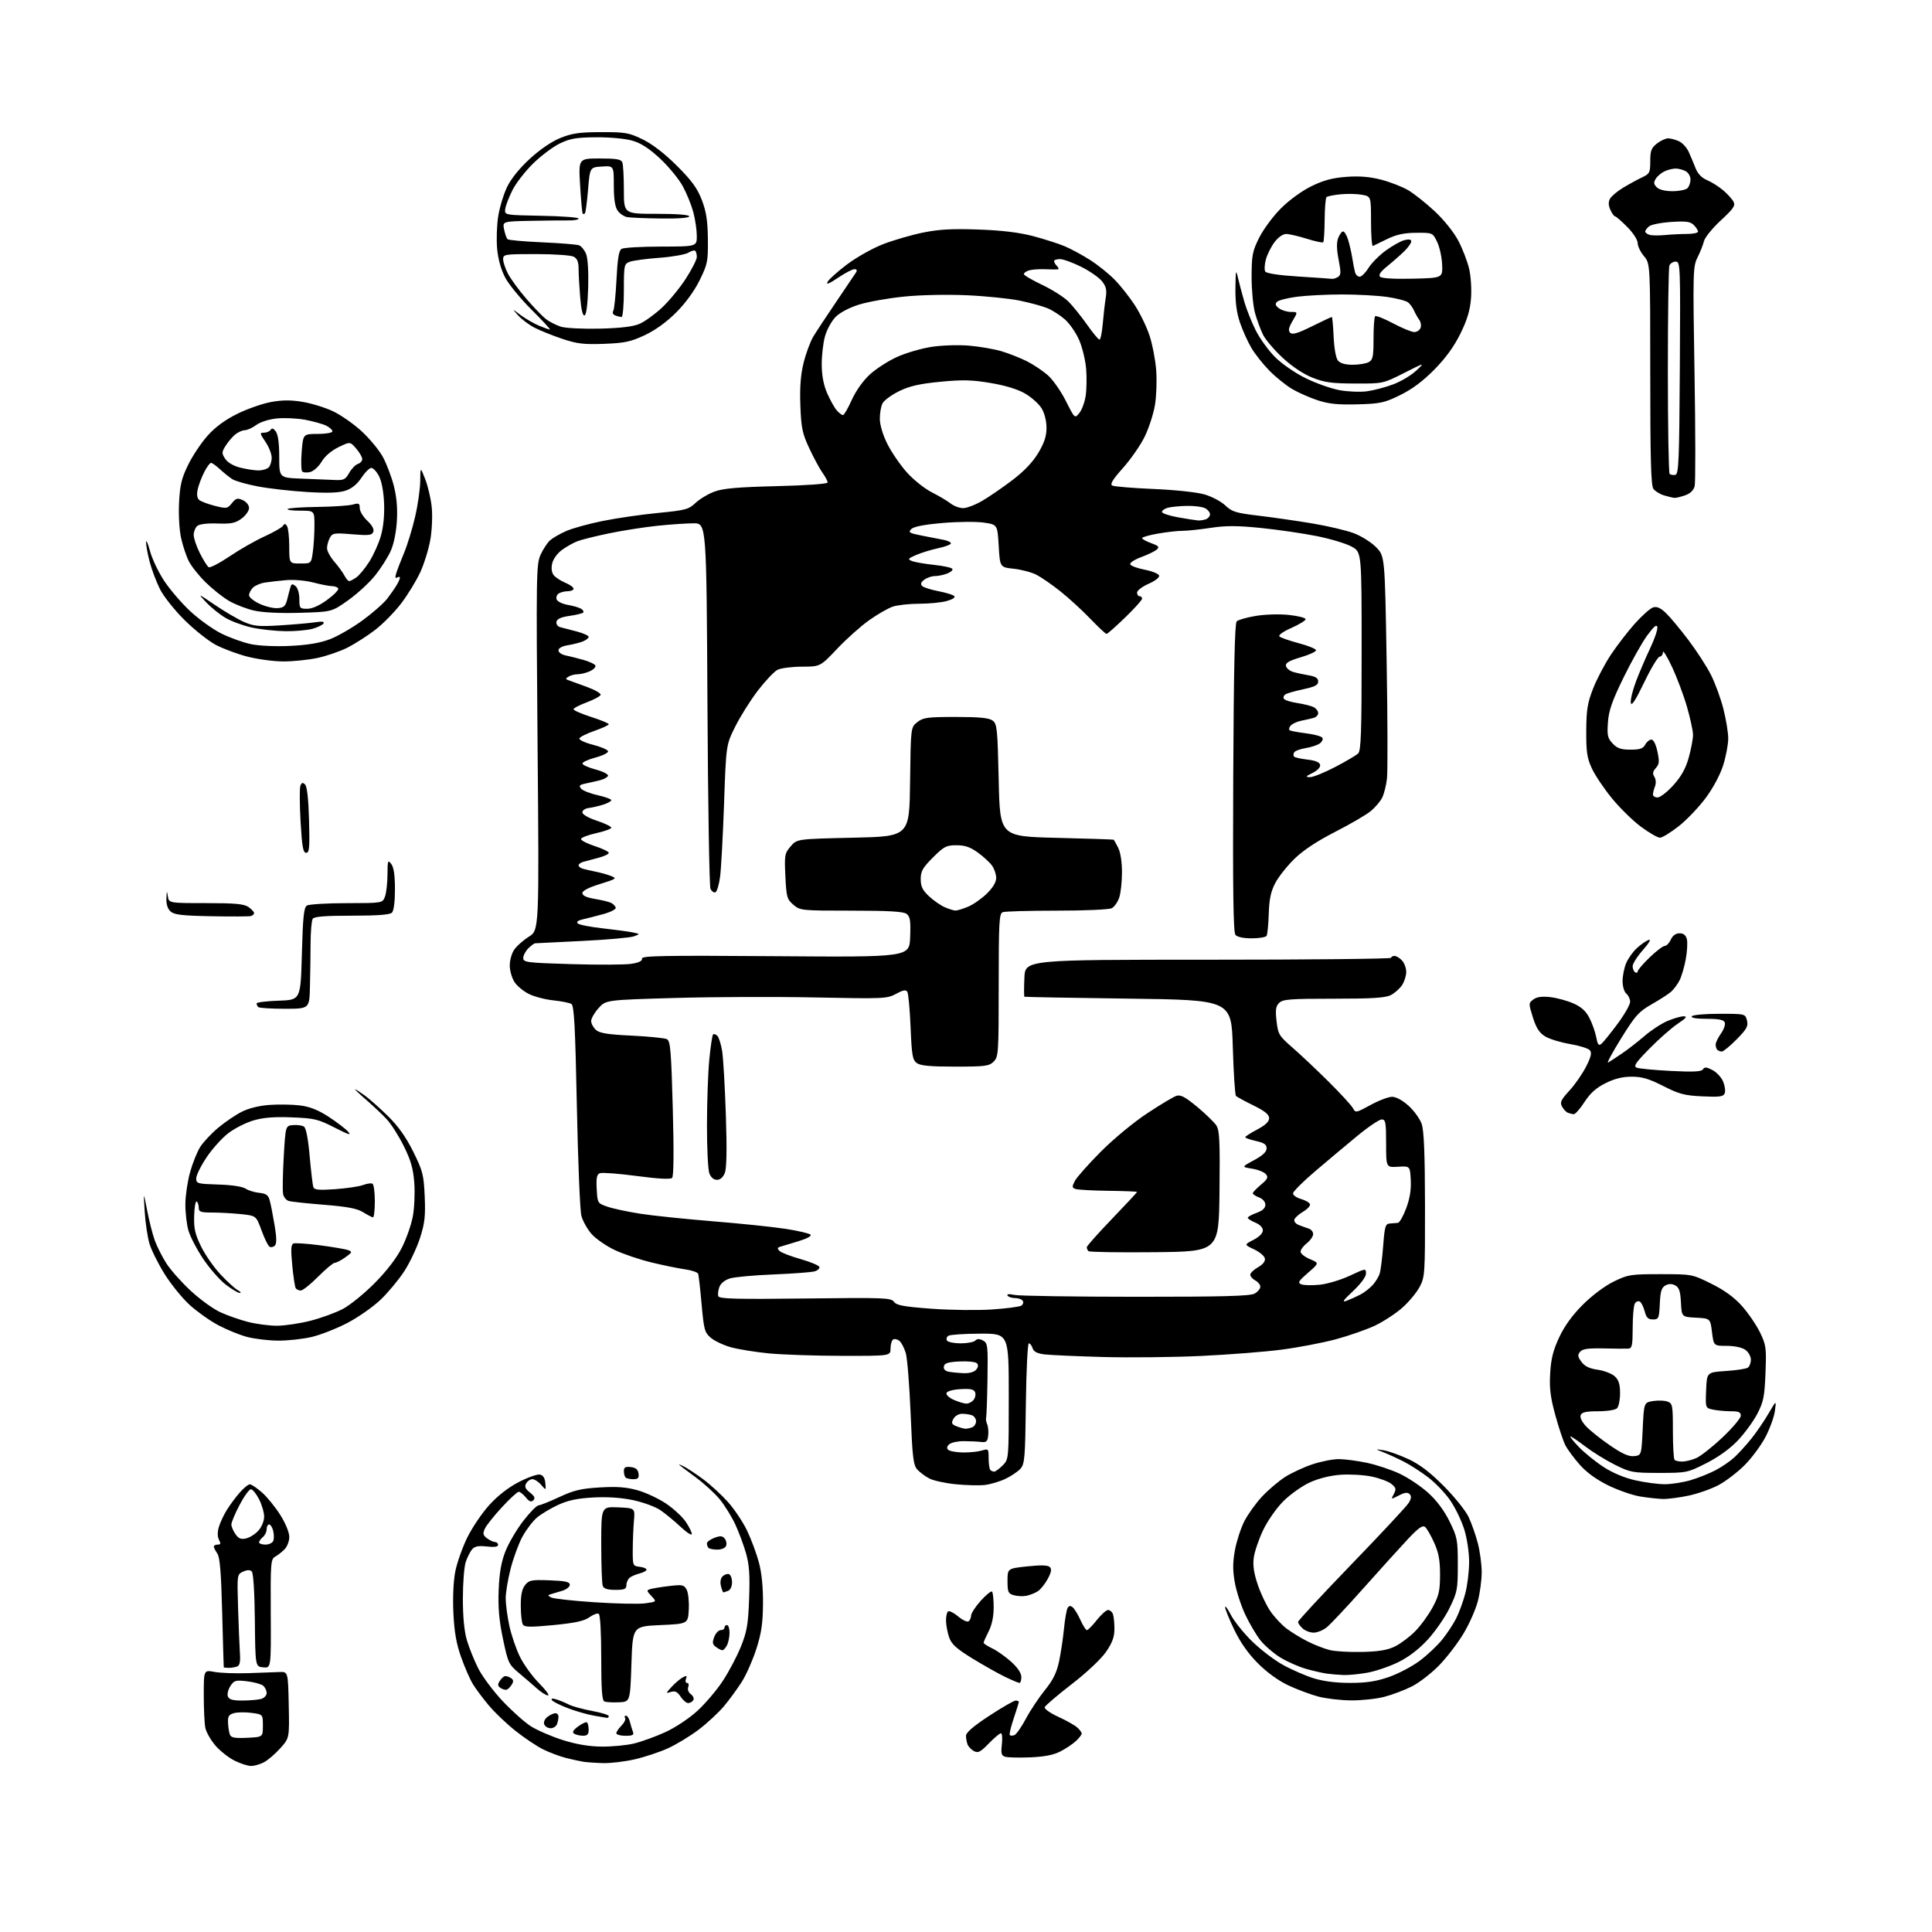 <?xml version="1.0" encoding="UTF-8" standalone="no"?>
<svg 
  version="1.1" 
  xmlns="http://www.w3.org/2000/svg" 
  xmlns:xlink="http://www.w3.org/1999/xlink" 
  xmlns:svg="http://www.w3.org/2000/svg"
  xmlns:rdf="http://www.w3.org/1999/02/22-rdf-syntax-ns#"
  xmlns:cc="http://creativecommons.org/ns#"
  xmlns:dc="http://purl.org/dc/elements/1.1/"
  viewBox="0 0 768 768"
  width="768"
  height="768"
>
<style>svg {background-color: white; }</style>"
<path stroke="none" fill="black" fill-rule="evenodd" d="M99.80,702.00C98.53,702.00 95.58,701.05 93.23,699.88C90.88,698.72 87.45,696.00 85.60,693.84C83.75,691.68 81.96,688.53 81.62,686.83C81.28,685.14 81.00,679.27 81.00,673.79C81.00,663.82 81.00,663.82 85.25,664.61C87.59,665.04 93.55,665.27 98.50,665.11C103.45,664.95 109.08,664.75 111.00,664.66C114.50,664.50 114.50,664.50 114.78,677.72C115.06,690.93 115.06,690.93 111.35,695.03C109.32,697.28 106.40,699.78 104.87,700.56C103.35,701.35 101.06,702.00 99.80,702.00zM239.80,700.86C236.89,700.79 233.38,700.55 232.00,700.34C230.62,700.13 227.47,699.44 225.00,698.82C222.53,698.19 218.42,696.65 215.87,695.39C213.33,694.12 208.38,690.81 204.87,688.01C201.37,685.22 196.62,680.70 194.33,677.96C192.04,675.23 189.21,671.45 188.05,669.57C186.88,667.69 184.76,662.86 183.33,658.83C181.41,653.44 180.60,648.79 180.23,641.25C179.94,635.11 180.23,628.50 180.97,624.75C181.64,621.31 183.77,615.27 185.69,611.31C187.62,607.36 191.56,601.51 194.46,598.31C197.81,594.61 202.07,591.28 206.21,589.15C209.77,587.30 213.55,585.96 214.59,586.16C215.88,586.40 216.59,587.49 216.77,589.51C217.05,592.50 217.05,592.50 215.11,590.25C214.05,589.01 212.49,588.00 211.64,588.00C210.79,588.00 209.67,588.76 209.15,589.69C208.44,590.97 208.80,591.84 210.68,593.32C212.52,594.77 212.85,595.54 212.00,596.38C211.15,597.21 210.38,596.92 209.02,595.25C208.01,594.01 206.74,593.00 206.20,593.00C205.66,593.00 202.65,595.77 199.51,599.16C196.38,602.54 193.33,606.38 192.74,607.67C191.85,609.62 192.00,610.29 193.58,611.48C194.64,612.28 196.06,612.95 196.75,612.97C197.44,612.99 198.00,613.51 198.00,614.13C198.00,614.88 196.49,615.09 193.54,614.76C190.21,614.38 188.73,614.66 187.68,615.88C186.91,616.77 185.77,619.03 185.14,620.90C184.51,622.77 184.00,629.32 184.00,635.47C184.00,642.83 184.55,648.49 185.61,652.07C186.50,655.06 188.53,660.08 190.12,663.24C191.72,666.40 196.05,672.21 199.76,676.16C203.47,680.10 208.53,684.62 211.00,686.20C213.47,687.78 219.10,690.22 223.50,691.63C228.90,693.36 233.94,694.23 239.00,694.30C243.12,694.35 248.97,693.80 252.00,693.08C255.03,692.35 260.65,690.31 264.50,688.55C268.46,686.73 273.99,683.06 277.22,680.09C280.37,677.21 284.93,671.84 287.34,668.17C289.76,664.50 293.00,658.35 294.54,654.50C296.93,648.54 297.42,645.70 297.79,635.40C298.13,626.01 297.85,621.99 296.54,617.40C295.61,614.16 293.70,609.02 292.30,606.00C290.90,602.98 288.16,598.53 286.21,596.12C284.25,593.71 279.92,589.73 276.58,587.28C273.23,584.82 270.27,582.57 270.00,582.27C269.73,581.97 270.62,582.31 272.00,583.03C273.38,583.74 276.78,586.00 279.56,588.05C282.34,590.10 286.73,594.13 289.31,597.00C291.89,599.87 295.35,605.03 296.99,608.47C298.63,611.91 300.74,617.60 301.68,621.11C302.79,625.26 303.36,631.00 303.30,637.50C303.24,645.36 302.67,649.21 300.65,655.50C299.23,659.90 296.65,665.75 294.91,668.50C293.17,671.25 289.98,675.62 287.81,678.21C285.65,680.80 281.09,685.02 277.69,687.60C274.29,690.17 268.77,693.51 265.42,695.02C262.08,696.53 256.14,698.49 252.23,699.38C248.31,700.27 242.72,700.94 239.80,700.86zM409.55,698.57C405.12,698.75 400.66,698.65 399.63,698.35C398.06,697.90 397.84,697.09 398.26,693.40C398.53,690.98 398.36,689.00 397.88,689.00C397.39,689.00 395.22,690.83 393.05,693.06C389.75,696.47 388.79,696.96 387.17,696.09C386.11,695.52 384.96,694.33 384.62,693.45C384.28,692.56 384.00,691.00 384.00,689.97C384.00,688.72 387.05,686.11 393.25,682.05C398.33,678.72 403.06,676.00 403.75,676.00C404.44,676.00 405.00,676.24 405.00,676.53C405.00,676.82 404.08,679.80 402.95,683.15C401.82,686.50 401.13,689.46 401.41,689.74C401.69,690.02 402.52,690.01 403.26,689.73C404.00,689.45 406.04,686.52 407.80,683.23C409.55,679.94 412.95,674.83 415.34,671.87C418.59,667.87 420.03,664.97 420.98,660.50C421.69,657.20 422.57,651.32 422.95,647.44C423.33,643.56 423.99,639.83 424.41,639.15C424.95,638.27 425.55,638.21 426.43,638.95C427.13,639.52 428.50,641.79 429.50,643.99C430.49,646.20 431.65,648.00 432.07,648.00C432.49,648.00 434.26,646.20 436.00,644.00C437.74,641.80 439.76,640.00 440.48,640.00C441.20,640.00 442.06,640.71 442.39,641.58C442.73,642.45 443.00,645.10 443.00,647.47C443.00,650.72 442.18,652.98 439.67,656.64C437.72,659.47 432.02,664.84 425.99,669.50C420.31,673.90 415.48,678.02 415.28,678.65C415.07,679.29 417.50,681.00 420.67,682.45C423.85,683.90 427.25,685.82 428.22,686.70C429.20,687.59 430.00,688.67 430.00,689.12C430.00,689.56 428.99,690.88 427.75,692.05C426.51,693.22 423.72,695.09 421.55,696.21C418.78,697.63 415.18,698.34 409.55,698.57zM98.24,690.80C104.50,690.50 104.50,690.50 104.50,686.00C104.50,681.50 104.50,681.50 100.01,680.90C97.54,680.57 94.39,680.61 93.01,681.00C90.96,681.56 90.53,682.26 90.65,684.86C90.73,686.61 91.06,688.72 91.39,689.56C91.85,690.76 93.34,691.03 98.24,690.80zM231.75,689.98C230.51,689.98 228.94,689.61 228.25,689.17C227.35,688.60 227.80,687.78 229.88,686.24C231.47,685.07 233.05,684.38 233.39,684.72C233.72,685.06 234.00,686.38 234.00,687.67C234.00,689.42 233.44,690.00 231.75,689.98zM248.61,690.00C246.62,690.00 245.00,689.55 245.00,689.00C245.00,688.45 245.92,687.08 247.04,685.96C248.16,684.84 248.80,683.49 248.48,682.96C248.15,682.43 248.31,682.00 248.83,682.00C249.36,682.00 250.06,683.08 250.39,684.41C250.72,685.73 251.27,687.53 251.60,688.41C252.09,689.68 251.50,690.00 248.61,690.00zM218.86,687.00C217.80,687.00 216.67,686.30 216.34,685.45C216.00,684.56 216.54,683.30 217.62,682.48C218.66,681.70 220.06,681.05 220.75,681.03C221.44,681.01 222.00,681.64 222.00,682.42C222.00,683.20 221.73,684.55 221.39,685.42C221.06,686.29 219.92,687.00 218.86,687.00zM241.25,682.88C240.84,682.82 238.47,682.41 236.00,681.98C233.53,681.55 228.92,680.23 225.77,679.04C222.62,677.84 219.75,676.40 219.39,675.83C218.97,675.15 219.57,675.04 221.12,675.52C222.43,675.92 224.67,676.85 226.10,677.57C227.53,678.30 231.69,679.45 235.35,680.12C239.01,680.79 242.00,681.72 242.00,682.17C242.00,682.63 241.66,682.95 241.25,682.88zM246.00,676.69C243.53,676.80 240.94,676.65 240.25,676.36C239.32,675.97 239.00,671.51 239.00,658.98C239.00,649.06 238.60,641.87 238.02,641.51C237.48,641.18 235.80,641.80 234.27,642.90C232.20,644.38 228.61,645.16 220.09,645.99C210.90,646.87 208.51,646.84 207.85,645.79C207.40,645.08 207.02,641.74 207.02,638.36C207.00,633.99 207.50,631.60 208.75,630.06C210.32,628.12 211.31,627.94 218.50,628.20C224.75,628.43 226.50,628.82 226.50,629.98C226.50,630.79 225.15,631.86 223.50,632.36C221.85,632.86 219.82,633.47 219.00,633.70C217.69,634.08 217.69,634.24 219.05,635.01C219.91,635.49 227.66,636.35 236.29,636.92C244.91,637.50 254.02,637.69 256.52,637.34C261.08,636.72 261.08,636.72 258.96,634.45C256.95,632.32 256.93,632.16 258.66,631.65C259.67,631.36 263.05,630.82 266.16,630.46C271.27,629.86 271.93,630.00 272.96,631.92C273.59,633.09 273.96,636.63 273.80,639.78C273.50,645.50 273.50,645.50 262.50,646.00C251.50,646.50 251.50,646.50 251.00,661.50C250.50,676.50 250.50,676.50 246.00,676.69zM273.56,677.00C272.83,677.00 271.48,675.85 270.56,674.45C269.28,672.50 268.37,672.06 266.69,672.57C264.57,673.23 264.58,673.16 267.00,670.53C268.38,669.04 270.36,667.36 271.40,666.79C272.96,665.95 273.19,666.06 272.68,667.38C272.34,668.27 272.55,669.00 273.14,669.00C273.73,669.00 273.93,669.73 273.59,670.63C273.22,671.58 273.65,672.76 274.64,673.48C275.55,674.15 275.99,675.21 275.59,675.85C275.20,676.48 274.29,677.00 273.56,677.00zM96.36,675.99C99.19,675.98 102.51,675.70 103.75,675.37C105.00,675.03 106.00,673.99 106.00,673.01C106.00,672.04 105.37,670.72 104.61,670.09C103.84,669.45 100.96,668.66 98.21,668.34C93.67,667.80 93.06,667.97 91.58,670.23C90.69,671.60 90.24,673.46 90.58,674.36C91.06,675.59 92.50,676.00 96.36,675.99zM537.04,675.93C532.89,675.90 527.02,675.21 524.00,674.40C520.98,673.59 515.66,671.61 512.20,669.99C508.28,668.17 503.70,664.86 500.09,661.25C496.23,657.39 493.08,652.93 490.65,647.87C488.64,643.70 487.01,639.66 487.01,638.90C487.02,638.13 488.03,639.48 489.26,641.90C490.49,644.31 494.19,648.96 497.48,652.22C500.77,655.49 506.31,659.75 509.80,661.71C513.29,663.66 518.86,666.10 522.16,667.13C526.13,668.36 531.13,668.99 536.84,668.98C543.39,668.96 547.16,668.37 552.31,666.56C556.05,665.23 561.52,662.34 564.45,660.12C567.39,657.91 571.36,654.16 573.27,651.80C575.19,649.43 577.72,645.60 578.88,643.28C580.05,640.96 581.68,636.48 582.50,633.32C583.33,630.16 584.00,624.56 584.00,620.88C584.00,617.05 583.17,611.50 582.05,607.93C580.98,604.49 578.47,599.30 576.47,596.40C574.47,593.49 570.50,589.35 567.63,587.19C564.77,585.03 560.45,582.25 558.02,581.01C555.59,579.77 552.01,578.13 550.05,577.36C546.50,575.96 546.50,575.96 550.00,576.51C551.92,576.80 556.37,578.39 559.88,580.03C564.40,582.14 568.50,585.28 573.95,590.76C578.18,595.02 582.60,600.52 583.78,603.00C584.95,605.48 586.61,610.18 587.46,613.46C588.31,616.74 589.00,621.93 589.00,625.00C589.00,628.07 588.30,633.26 587.45,636.54C586.60,639.82 584.02,645.64 581.70,649.48C579.39,653.32 575.02,658.99 571.99,662.09C568.96,665.19 564.13,668.91 561.26,670.37C558.38,671.83 553.46,673.69 550.31,674.51C547.16,675.33 541.19,675.97 537.04,675.93zM217.83,673.97C217.10,673.95 215.13,672.72 213.46,671.22C211.78,669.72 208.53,666.92 206.22,664.99C202.24,661.64 201.93,660.98 199.94,651.49C198.39,644.11 197.95,639.02 198.23,632.00C198.51,625.18 199.26,620.86 200.91,616.68C202.17,613.48 205.33,608.08 207.94,604.68C210.55,601.28 213.32,598.45 214.10,598.40C214.87,598.34 218.62,596.84 222.43,595.06C228.11,592.40 231.00,591.72 238.46,591.28C245.33,590.87 249.03,591.15 253.53,592.43C256.81,593.36 261.90,595.75 264.84,597.74C267.77,599.73 271.26,602.96 272.59,604.91C273.91,606.87 275.00,609.06 275.00,609.79C275.00,610.51 272.98,609.22 270.52,606.91C268.05,604.60 264.44,601.62 262.48,600.29C260.53,598.96 255.68,597.19 251.71,596.34C247.00,595.34 241.51,594.97 235.88,595.27C229.56,595.61 225.83,596.39 221.88,598.21C218.92,599.57 215.13,601.84 213.45,603.26C211.78,604.67 209.18,608.09 207.68,610.84C206.18,613.60 204.07,619.33 202.98,623.59C201.89,627.84 201.01,633.16 201.02,635.41C201.03,637.66 201.67,642.50 202.45,646.17C203.23,649.84 205.12,655.40 206.65,658.53C208.18,661.66 211.62,666.42 214.30,669.11C216.97,671.80 218.56,673.99 217.83,673.97zM201.43,671.67C200.92,671.84 199.82,671.54 199.00,671.01C197.86,670.29 197.76,669.64 198.57,668.34C199.16,667.39 200.06,666.49 200.57,666.33C201.08,666.16 202.18,666.46 203.00,666.99C204.14,667.71 204.24,668.36 203.43,669.66C202.84,670.61 201.94,671.51 201.43,671.67zM405.25,668.99C404.84,668.98 402.25,667.89 399.50,666.56C396.75,665.23 390.90,661.94 386.50,659.24C380.19,655.36 378.25,653.60 377.31,650.91C376.65,649.04 376.09,646.06 376.06,644.31C376.03,642.55 376.41,640.86 376.92,640.55C377.42,640.24 379.21,641.15 380.89,642.56C382.58,643.98 384.42,644.86 384.98,644.51C385.54,644.17 386.02,643.12 386.04,642.19C386.06,641.26 387.80,638.60 389.90,636.28C392.00,633.96 394.01,632.34 394.36,632.69C394.71,633.05 395.00,635.86 395.00,638.96C395.00,642.60 394.30,645.95 393.00,648.50C391.90,650.66 391.00,652.69 391.00,653.03C391.00,653.36 392.56,654.37 394.46,655.28C396.36,656.18 399.73,658.57 401.96,660.58C404.53,662.90 406.00,665.10 406.00,666.62C406.00,667.93 405.66,669.00 405.25,668.99zM534.07,665.85C532.10,665.77 529.15,665.52 527.50,665.30C525.85,665.08 522.11,664.23 519.19,663.41C516.27,662.58 511.67,660.55 508.97,658.89C506.27,657.23 502.70,654.14 501.02,652.03C499.35,649.92 496.63,645.29 494.97,641.75C493.31,638.20 491.45,632.45 490.84,628.97C490.00,624.21 490.02,621.03 490.91,616.19C491.56,612.64 493.24,607.49 494.63,604.74C496.03,601.99 499.20,597.56 501.68,594.91C504.17,592.25 508.29,588.75 510.85,587.12C513.41,585.49 518.30,583.22 521.72,582.08C525.14,580.94 529.86,580.01 532.22,580.02C534.57,580.03 539.61,580.69 543.41,581.50C547.21,582.30 553.06,584.25 556.41,585.83C559.76,587.41 564.85,590.82 567.72,593.41C571.10,596.47 574.10,600.48 576.22,604.80C579.30,611.05 579.50,612.12 579.50,621.98C579.50,631.85 579.30,632.92 576.20,639.25C574.39,642.96 570.46,648.62 567.49,651.84C563.97,655.64 559.87,658.77 555.79,660.76C552.33,662.46 546.83,664.33 543.57,664.92C540.30,665.51 536.03,665.93 534.07,665.85zM90.92,663.00C89.86,663.00 88.97,662.89 88.94,662.75C88.90,662.61 88.63,652.83 88.32,641.00C87.91,625.05 87.41,619.00 86.38,617.53C85.62,616.44 85.00,615.21 85.00,614.78C85.00,614.35 85.69,614.00 86.54,614.00C87.73,614.00 87.85,613.58 87.07,612.13C86.44,610.95 86.40,609.09 86.97,607.09C87.47,605.35 88.90,602.28 90.14,600.27C91.39,598.25 93.71,595.12 95.31,593.30C96.90,591.49 98.72,590.02 99.35,590.04C99.98,590.06 102.15,591.52 104.16,593.29C106.17,595.05 109.43,599.07 111.41,602.20C113.50,605.52 115.00,609.18 115.00,610.95C115.00,612.63 114.15,614.85 113.11,615.89C112.07,616.93 110.39,618.25 109.36,618.82C107.63,619.79 107.51,621.37 107.63,641.49C107.75,663.11 107.75,663.11 104.63,662.80C101.50,662.50 101.50,662.50 101.31,644.11C101.20,633.03 100.71,625.31 100.09,624.69C99.38,623.98 98.30,624.00 96.64,624.75C94.23,625.85 94.23,625.89 94.64,639.18C94.87,646.50 95.20,654.62 95.37,657.20C95.61,660.58 95.30,662.06 94.27,662.45C93.48,662.75 91.97,663.00 90.92,663.00zM541.50,656.67C548.07,656.52 551.58,655.93 554.50,654.50C556.70,653.42 560.30,650.73 562.50,648.51C564.70,646.30 567.83,642.01 569.46,638.99C571.99,634.31 572.43,632.40 572.44,626.00C572.45,620.28 571.90,617.26 570.12,613.28C568.83,610.41 567.20,607.58 566.50,607.00C565.52,606.19 563.89,607.33 559.76,611.71C556.77,614.90 548.83,623.67 542.11,631.21C535.40,638.76 528.74,645.84 527.32,646.96C525.89,648.08 523.59,649.00 522.19,649.00C520.80,649.00 518.83,648.26 517.83,647.35C516.82,646.43 516.00,645.27 516.00,644.75C516.00,644.23 525.56,633.92 537.25,621.82C548.94,609.73 559.16,598.76 559.97,597.44C561.04,595.69 561.14,594.74 560.33,593.93C559.53,593.13 558.37,593.27 556.05,594.48C552.86,596.12 552.86,596.12 554.07,593.88C555.10,591.95 554.96,591.39 553.10,589.88C551.91,588.92 548.37,587.60 545.24,586.95C542.11,586.30 536.57,585.98 532.93,586.24C528.79,586.53 524.20,587.68 520.67,589.29C517.57,590.71 512.84,594.07 510.16,596.75C507.43,599.48 503.90,604.52 502.13,608.22C500.40,611.84 498.72,616.77 498.40,619.16C497.97,622.24 498.43,625.36 499.97,629.92C501.16,633.45 503.42,638.21 505.00,640.49C506.57,642.78 509.45,645.87 511.39,647.35C513.34,648.83 517.14,651.16 519.84,652.51C522.54,653.87 526.49,655.41 528.62,655.93C530.76,656.46 536.55,656.79 541.50,656.67zM287.16,656.00C286.73,656.00 285.59,655.42 284.63,654.72C283.20,653.68 283.07,652.94 283.92,650.72C284.49,649.22 285.64,648.00 286.48,648.00C287.31,648.00 288.00,647.55 288.00,647.00C288.00,646.45 288.45,646.00 289.00,646.00C289.55,646.00 290.00,647.38 290.00,649.07C290.00,650.75 289.53,653.00 288.96,654.07C288.40,655.13 287.58,656.00 287.16,656.00zM408.00,634.35C406.62,634.62 404.38,634.52 403.00,634.12C400.77,633.49 400.50,632.88 400.50,628.45C400.50,623.50 400.50,623.50 408.36,622.66C413.81,622.09 416.57,622.17 417.33,622.93C418.14,623.74 417.91,625.01 416.49,627.64C415.43,629.62 413.64,631.84 412.53,632.56C411.41,633.28 409.38,634.08 408.00,634.35zM287.53,633.00C287.36,633.00 286.93,631.86 286.58,630.46C286.19,628.92 286.45,627.41 287.23,626.63C287.94,625.92 289.08,625.53 289.76,625.75C290.44,625.98 291.00,627.43 291.00,628.98C291.00,630.62 290.34,632.04 289.42,632.39C288.55,632.73 287.70,633.00 287.53,633.00zM244.61,632.00C241.52,632.00 240.03,631.53 239.61,630.42C239.27,629.55 239.00,622.10 239.00,613.87C239.00,598.91 239.00,598.91 245.72,599.20C252.44,599.50 252.44,599.50 252.00,604.50C251.76,607.25 251.55,612.42 251.53,616.00C251.50,622.36 251.56,622.51 254.25,622.82C255.76,622.99 257.00,623.50 257.00,623.96C257.00,624.41 255.77,625.09 254.26,625.47C252.75,625.85 250.95,626.63 250.26,627.20C249.57,627.78 249.00,629.09 249.00,630.12C249.00,631.67 248.24,632.00 244.61,632.00zM285.20,616.00C283.62,616.00 282.03,615.70 281.67,615.33C281.30,614.97 281.00,614.17 281.00,613.55C281.00,612.94 282.33,611.94 283.96,611.32C286.31,610.44 287.16,610.49 288.07,611.59C288.71,612.35 288.96,613.66 288.64,614.49C288.31,615.35 286.83,616.00 285.20,616.00zM105.53,614.00C106.92,614.00 108.32,613.32 108.64,612.50C108.96,611.67 108.93,609.87 108.59,608.50C108.24,607.12 107.52,606.00 106.98,606.00C106.44,606.00 106.00,606.84 106.00,607.88C106.00,608.91 105.33,610.32 104.50,611.00C103.67,611.68 103.00,612.64 103.00,613.12C103.00,613.61 104.14,614.00 105.53,614.00zM97.86,611.54C99.31,611.20 101.51,609.79 102.75,608.41C104.02,606.99 105.00,604.59 105.00,602.90C105.00,601.26 104.09,598.14 102.98,595.96C101.87,593.78 100.41,592.00 99.73,592.01C99.05,592.01 97.02,594.83 95.22,598.26C93.42,601.69 91.96,605.19 91.97,606.03C91.99,606.87 92.73,608.59 93.61,609.86C94.86,611.64 95.82,612.02 97.86,611.54zM661.00,595.87C659.08,595.81 655.02,595.37 652.00,594.88C648.98,594.39 643.27,592.41 639.32,590.48C634.60,588.16 630.70,585.33 627.96,582.23C625.67,579.63 623.12,576.18 622.28,574.57C621.44,572.96 619.64,567.56 618.27,562.57C616.31,555.44 615.87,551.88 616.22,545.92C616.55,540.13 617.39,536.76 619.81,531.60C621.93,527.07 625.03,522.79 629.23,518.60C632.91,514.94 637.98,511.14 641.50,509.43C647.16,506.66 648.21,506.50 660.05,506.50C672.55,506.50 672.64,506.52 680.22,510.27C685.40,512.82 689.30,515.65 692.38,519.07C694.87,521.85 698.10,526.56 699.57,529.54C702.05,534.62 702.20,535.68 701.81,545.74C701.45,555.10 701.03,557.20 698.60,561.92C697.06,564.90 693.58,569.68 690.87,572.55C687.74,575.86 683.16,579.17 678.31,581.63C670.81,585.43 670.49,585.50 659.57,585.50C649.06,585.50 648.10,585.33 641.98,582.28C638.41,580.51 633.13,577.24 630.23,575.03C627.33,572.81 624.65,571.00 624.28,571.00C623.90,571.00 625.37,572.86 627.55,575.13C629.72,577.40 634.11,580.97 637.30,583.06C640.95,585.46 645.65,587.44 650.00,588.43C653.79,589.29 659.09,590.00 661.77,590.00C664.45,590.00 669.08,589.27 672.07,588.39C675.06,587.50 679.52,585.72 682.00,584.42C684.48,583.12 687.85,580.80 689.50,579.26C691.15,577.72 694.13,574.45 696.12,571.98C698.11,569.52 701.19,565.02 702.96,562.00C706.17,556.50 706.17,556.50 705.54,560.94C705.20,563.38 703.47,568.09 701.71,571.41C699.94,574.73 696.23,579.71 693.46,582.47C690.69,585.24 686.09,588.76 683.24,590.30C680.39,591.83 675.01,593.74 671.28,594.53C667.55,595.32 662.92,595.92 661.00,595.87zM391.50,590.30C389.30,590.55 384.11,590.43 379.97,590.02C375.82,589.61 371.10,588.58 369.46,587.74C367.83,586.90 365.67,585.29 364.65,584.17C363.06,582.41 362.70,579.42 361.98,561.82C361.52,550.64 360.66,539.86 360.06,537.86C359.46,535.86 358.32,533.68 357.53,533.02C356.74,532.37 355.62,532.12 355.04,532.47C354.47,532.83 354.00,534.44 354.00,536.06C354.00,539.00 354.00,539.00 334.75,538.97C324.16,538.96 311.01,538.51 305.52,537.98C300.03,537.44 293.18,536.32 290.30,535.49C287.43,534.65 283.90,532.96 282.48,531.73C280.12,529.70 279.79,528.49 278.90,518.50C278.37,512.45 277.75,506.99 277.54,506.38C277.33,505.76 274.99,504.95 272.33,504.58C269.67,504.21 263.68,502.98 259.00,501.85C254.32,500.72 247.73,498.49 244.35,496.90C240.97,495.30 236.83,492.43 235.14,490.51C233.46,488.59 231.64,485.33 231.10,483.26C230.56,481.19 229.75,461.60 229.31,439.71C228.67,408.14 228.22,399.76 227.16,399.10C226.42,398.64 223.15,397.99 219.89,397.65C216.64,397.31 212.25,396.15 210.14,395.07C208.03,394.00 205.50,391.89 204.52,390.39C203.54,388.89 202.69,386.02 202.64,384.01C202.59,381.99 203.33,379.14 204.30,377.67C205.26,376.20 207.91,373.82 210.19,372.38C214.33,369.77 214.33,369.77 213.70,297.13C213.11,228.26 213.17,224.29 214.90,220.50C215.90,218.30 217.59,215.73 218.65,214.79C219.71,213.85 222.58,212.19 225.04,211.11C227.49,210.02 234.00,208.22 239.50,207.11C245.00,205.99 254.90,204.55 261.50,203.91C272.51,202.84 273.75,202.51 276.50,199.91C278.16,198.36 281.53,196.33 284.00,195.42C287.44,194.14 293.27,193.63 308.75,193.25C320.82,192.95 329.00,192.36 329.00,191.78C329.00,191.25 328.09,189.53 326.98,187.97C325.86,186.41 323.51,182.06 321.75,178.31C318.95,172.34 318.50,170.23 318.16,161.27C317.89,153.97 318.25,149.09 319.44,144.24C320.36,140.51 322.09,135.81 323.30,133.80C324.51,131.79 328.65,125.51 332.50,119.84C336.35,114.17 339.86,108.96 340.30,108.27C340.81,107.46 340.57,107.00 339.65,107.00C338.85,107.00 335.91,108.54 333.10,110.43C329.53,112.84 328.30,113.31 328.99,112.02C329.53,111.01 333.02,107.89 336.74,105.09C340.46,102.29 346.88,98.68 351.02,97.07C355.15,95.47 362.31,93.39 366.93,92.45C373.34,91.15 378.52,90.87 388.91,91.24C398.24,91.57 405.06,92.39 410.67,93.86C415.16,95.04 420.89,96.88 423.40,97.95C425.90,99.03 430.43,101.49 433.45,103.42C436.47,105.36 440.83,108.86 443.13,111.22C445.43,113.57 449.02,118.11 451.10,121.31C453.18,124.50 455.80,129.90 456.93,133.31C458.06,136.71 459.26,142.88 459.59,147.00C459.92,151.12 459.70,157.42 459.11,161.00C458.52,164.57 456.67,170.25 455.01,173.62C453.36,176.99 449.48,182.58 446.40,186.03C442.29,190.63 441.16,192.50 442.15,193.02C442.89,193.41 450.31,194.03 458.63,194.38C467.42,194.76 475.93,195.68 478.95,196.58C481.81,197.43 485.48,199.39 487.11,200.95C489.72,203.44 491.29,203.93 500.29,204.99C505.90,205.66 515.49,207.04 521.60,208.06C527.70,209.08 535.15,210.83 538.15,211.95C541.16,213.08 545.15,215.59 547.05,217.55C550.50,221.11 550.50,221.11 551.21,262.80C551.60,285.74 551.66,306.75 551.34,309.50C551.03,312.25 550.16,315.68 549.42,317.13C548.68,318.58 546.67,320.94 544.96,322.38C543.26,323.81 536.90,327.53 530.84,330.63C523.50,334.38 518.05,337.99 514.54,341.42C511.63,344.26 508.21,348.58 506.93,351.04C505.17,354.40 504.53,357.42 504.35,363.26C504.21,367.53 503.83,371.47 503.49,372.01C503.16,372.56 500.49,373.00 497.56,373.00C494.26,373.00 491.81,372.48 491.10,371.62C490.26,370.61 490.03,353.93 490.23,309.17C490.42,266.59 490.83,247.77 491.60,247.00C492.20,246.40 495.63,245.42 499.23,244.83C502.95,244.21 508.62,244.05 512.39,244.45C516.02,244.84 519.00,245.60 519.00,246.13C519.00,246.67 516.46,248.23 513.35,249.61C510.03,251.08 508.07,252.47 508.60,253.00C509.10,253.49 512.57,254.70 516.32,255.70C520.07,256.69 523.14,257.95 523.14,258.50C523.14,259.05 520.38,260.31 517.01,261.30C512.44,262.65 510.95,263.52 511.19,264.72C511.36,265.61 512.62,266.67 514.00,267.09C515.38,267.50 518.19,268.12 520.25,268.46C522.98,268.92 524.00,269.59 524.00,270.91C524.00,272.32 522.68,273.01 518.13,273.97C514.91,274.66 511.70,275.57 511.01,276.00C510.31,276.43 510.02,277.22 510.36,277.77C510.70,278.32 513.12,279.09 515.74,279.48C518.36,279.88 521.29,280.62 522.25,281.13C523.21,281.65 524.00,282.70 524.00,283.47C524.00,284.24 523.21,285.09 522.25,285.36C521.29,285.63 519.07,286.14 517.32,286.49C515.57,286.84 513.64,287.73 513.02,288.48C512.41,289.22 512.26,290.04 512.70,290.31C513.14,290.58 516.09,291.12 519.26,291.52C522.43,291.91 525.31,292.70 525.67,293.27C526.02,293.84 525.55,294.85 524.63,295.53C523.71,296.20 521.19,297.03 519.04,297.38C516.88,297.72 514.82,298.48 514.46,299.07C514.10,299.65 514.09,300.42 514.44,300.78C514.80,301.13 517.20,301.66 519.78,301.96C522.93,302.32 524.57,303.01 524.77,304.05C524.95,304.98 523.74,306.26 521.79,307.24C519.00,308.62 518.84,308.88 520.70,308.94C521.91,308.97 526.41,307.16 530.70,304.92C534.99,302.68 539.13,300.24 539.89,299.50C541.03,298.39 541.28,291.08 541.27,258.83C541.27,219.50 541.27,219.50 537.38,217.32C535.25,216.12 529.00,214.23 523.50,213.12C518.00,212.02 508.00,210.56 501.28,209.88C491.77,208.92 487.33,208.91 481.28,209.83C477.00,210.48 471.96,211.01 470.08,211.01C468.20,211.00 463.81,211.50 460.33,212.10C456.85,212.71 454.00,213.52 454.00,213.90C454.00,214.28 455.62,215.19 457.61,215.90C460.57,216.98 460.98,217.43 459.86,218.44C459.11,219.12 456.34,220.47 453.70,221.44C451.06,222.41 449.07,223.70 449.27,224.31C449.47,224.92 452.05,225.89 455.00,226.46C457.94,227.03 460.54,228.07 460.76,228.77C461.01,229.51 459.27,230.88 456.59,232.06C454.07,233.18 452.00,234.75 452.00,235.55C452.00,236.35 452.45,237.00 453.00,237.00C453.55,237.00 454.00,237.44 454.00,237.98C454.00,238.52 450.96,241.90 447.25,245.48C443.54,249.07 440.22,252.00 439.87,252.00C439.51,252.00 436.58,249.26 433.36,245.91C430.14,242.56 424.80,237.67 421.50,235.05C418.20,232.42 413.93,229.47 412.00,228.48C410.07,227.49 406.02,226.42 403.00,226.09C397.50,225.50 397.50,225.50 397.00,217.01C396.50,208.52 396.50,208.52 391.05,207.74C388.05,207.31 380.68,207.38 374.67,207.90C367.38,208.52 363.24,209.33 362.25,210.32C360.93,211.64 361.44,211.94 366.63,212.95C369.86,213.58 373.74,214.34 375.25,214.63C376.76,214.92 378.00,215.54 378.00,216.00C378.00,216.46 375.74,217.32 372.99,217.91C370.23,218.50 366.29,219.71 364.24,220.59C360.91,222.03 360.72,222.29 362.50,223.01C363.60,223.46 367.55,224.15 371.27,224.54C375.00,224.94 378.29,225.65 378.58,226.13C378.88,226.61 377.94,227.45 376.50,228.00C375.05,228.55 372.86,229.00 371.63,229.00C370.39,229.00 368.51,229.64 367.44,230.43C366.10,231.42 365.82,232.19 366.54,232.92C367.10,233.50 370.01,234.43 373.00,235.00C375.99,235.57 378.84,236.44 379.33,236.93C379.87,237.47 378.68,238.27 376.37,238.91C374.24,239.51 369.30,239.99 365.40,239.99C361.49,240.00 356.77,240.52 354.90,241.14C353.03,241.77 348.80,244.20 345.50,246.54C342.20,248.88 336.47,253.99 332.78,257.90C326.05,265.00 326.05,265.00 318.78,265.01C314.77,265.02 310.41,265.59 309.08,266.26C307.74,266.94 304.24,270.65 301.28,274.50C298.33,278.35 294.28,284.79 292.28,288.80C288.64,296.10 288.64,296.10 287.83,319.30C287.38,332.06 286.67,345.16 286.26,348.42C285.84,351.67 284.99,354.50 284.37,354.71C283.75,354.92 282.88,354.28 282.42,353.29C281.97,352.31 281.43,319.21 281.22,279.75C280.83,208.00 280.83,208.00 275.67,208.02C272.82,208.03 266.30,208.48 261.17,209.02C256.03,209.56 247.48,210.90 242.17,212.00C236.85,213.10 231.15,214.52 229.50,215.16C227.85,215.80 225.07,217.37 223.33,218.65C221.51,219.99 219.88,222.27 219.49,224.03C219.06,226.00 219.30,227.65 220.16,228.70C220.90,229.58 222.96,230.92 224.75,231.67C226.54,232.42 228.00,233.47 228.00,234.01C228.00,234.56 226.99,235.01 225.75,235.02C224.51,235.02 222.87,235.43 222.10,235.91C221.34,236.40 220.97,237.47 221.28,238.30C221.60,239.13 223.59,240.09 225.70,240.45C227.81,240.81 230.19,241.50 230.99,241.99C231.79,242.49 232.16,243.17 231.82,243.51C231.48,243.86 229.02,244.45 226.36,244.83C223.02,245.31 221.42,246.03 221.20,247.18C221.02,248.11 221.67,249.04 222.69,249.31C223.69,249.57 226.64,250.34 229.25,251.02C231.86,251.70 234.00,252.66 234.00,253.15C234.00,253.64 232.99,254.45 231.75,254.96C230.51,255.46 227.81,256.15 225.75,256.48C223.44,256.86 222.00,257.64 222.00,258.53C222.00,259.32 223.24,260.21 224.75,260.52C226.26,260.83 229.49,261.63 231.93,262.32C234.36,263.00 236.51,264.03 236.70,264.60C236.89,265.18 235.89,266.18 234.48,266.83C233.06,267.47 230.91,268.01 229.70,268.02C228.49,268.02 226.84,268.45 226.03,268.96C224.73,269.78 224.73,269.95 226.03,270.41C226.84,270.70 230.11,271.89 233.30,273.06C236.49,274.23 238.95,275.65 238.76,276.22C238.57,276.79 236.07,278.13 233.21,279.20C230.34,280.27 228.00,281.50 228.00,281.94C228.00,282.39 231.15,283.76 235.00,285.00C238.85,286.24 242.00,287.54 242.00,287.90C242.00,288.25 239.44,289.43 236.32,290.52C233.19,291.61 230.49,292.97 230.30,293.54C230.12,294.11 232.53,295.24 235.66,296.04C238.79,296.84 241.51,297.99 241.71,298.60C241.90,299.20 239.70,300.32 236.82,301.10C233.93,301.87 231.55,302.95 231.53,303.49C231.51,304.04 233.88,305.12 236.78,305.89C239.69,306.67 241.90,307.79 241.70,308.39C241.51,308.98 240.03,309.79 238.42,310.18C236.81,310.58 234.22,311.17 232.66,311.49C230.36,311.97 230.04,312.35 230.99,313.49C231.63,314.26 234.59,315.44 237.58,316.10C240.56,316.77 243.00,317.66 243.00,318.08C243.00,318.50 241.54,319.30 239.75,319.87C237.96,320.43 235.38,321.03 234.00,321.19C232.62,321.36 231.50,322.14 231.50,322.92C231.50,323.75 233.86,325.12 237.25,326.25C240.41,327.30 243.00,328.55 243.00,329.01C243.00,329.48 240.33,330.46 237.06,331.18C233.79,331.91 231.05,332.95 230.96,333.50C230.88,334.05 233.32,335.32 236.40,336.32C239.48,337.32 242.00,338.54 242.00,339.03C242.00,339.52 240.09,340.42 237.75,341.02C235.41,341.62 232.71,342.35 231.75,342.63C230.79,342.91 230.00,343.52 230.00,344.00C230.00,344.48 230.79,345.09 231.75,345.36C232.71,345.63 235.07,346.17 237.00,346.55C238.93,346.94 241.62,347.70 243.00,348.26C245.30,349.18 244.95,349.42 238.50,351.41C233.99,352.80 231.50,354.09 231.50,355.03C231.50,356.02 233.15,356.78 236.50,357.34C239.25,357.80 242.15,358.50 242.94,358.91C243.73,359.31 244.55,360.15 244.76,360.77C244.97,361.42 242.84,362.54 239.82,363.37C236.89,364.17 233.20,365.11 231.61,365.47C229.74,365.88 229.05,366.45 229.68,367.08C230.21,367.61 234.67,368.49 239.58,369.03C244.48,369.57 249.85,370.30 251.50,370.64C254.50,371.27 254.50,371.27 252.00,372.21C250.62,372.73 241.40,373.55 231.50,374.04C221.60,374.53 213.16,374.95 212.75,374.97C212.34,374.98 211.10,375.90 210.00,377.00C208.90,378.10 208.00,379.83 208.00,380.84C208.00,382.55 209.43,382.73 227.25,383.26C237.84,383.58 248.53,383.52 251.00,383.13C254.02,382.65 255.40,381.97 255.20,381.06C254.95,379.93 263.74,379.77 308.20,380.10C361.50,380.50 361.50,380.50 361.80,372.52C362.04,365.87 361.80,364.33 360.36,363.27C359.09,362.34 353.16,362.00 338.36,362.00C318.53,362.00 318.06,361.95 315.37,359.64C312.84,357.47 312.60,356.60 312.20,348.33C311.80,339.89 311.92,339.21 314.30,336.44C316.82,333.50 316.82,333.50 339.16,333.00C361.50,332.50 361.50,332.50 361.77,310.81C362.04,289.11 362.04,289.11 364.65,287.06C366.98,285.23 368.67,285.00 379.94,285.00C389.30,285.00 393.13,285.37 394.56,286.42C396.35,287.73 396.54,289.54 397.00,310.17C397.50,332.50 397.50,332.50 420.00,333.05C432.38,333.35 442.60,333.69 442.72,333.80C442.85,333.91 443.64,335.33 444.47,336.95C445.41,338.76 446.00,342.57 446.00,346.80C446.00,350.60 445.50,355.13 444.89,356.87C444.29,358.62 442.97,360.48 441.96,361.02C440.94,361.57 431.27,362.00 420.15,362.00C409.16,362.00 399.45,362.27 398.58,362.61C397.19,363.14 397.00,366.64 397.00,391.61C397.00,418.67 396.91,420.09 395.00,422.00C393.20,423.80 391.67,424.00 379.69,424.00C369.79,424.00 365.89,423.64 364.44,422.58C362.75,421.35 362.43,419.52 361.97,408.33C361.68,401.27 361.10,394.95 360.68,394.27C360.10,393.34 359.01,393.53 356.20,395.07C352.66,397.00 351.31,397.06 324.00,396.50C308.32,396.18 283.20,396.27 268.17,396.71C240.84,397.50 240.84,397.50 237.92,400.77C236.31,402.56 235.00,404.85 235.00,405.86C235.00,406.87 235.84,408.45 236.88,409.39C238.34,410.71 241.49,411.22 251.13,411.68C257.93,412.01 264.22,412.64 265.10,413.09C266.49,413.80 266.81,417.59 267.44,440.57C267.91,457.77 267.81,467.59 267.18,468.22C266.53,468.87 261.73,468.62 253.14,467.48C245.96,466.53 239.37,466.03 238.49,466.36C237.24,466.84 236.96,468.19 237.20,472.64C237.50,478.27 237.53,478.32 241.50,479.69C243.70,480.45 249.55,481.70 254.50,482.47C259.45,483.25 272.50,484.60 283.50,485.49C294.50,486.38 307.50,487.74 312.39,488.50C317.29,489.26 321.70,490.30 322.19,490.79C322.73,491.33 320.75,492.40 317.30,493.43C314.11,494.38 310.86,495.37 310.08,495.62C308.98,495.97 308.93,496.33 309.87,497.27C310.53,497.93 314.28,499.38 318.20,500.49C322.13,501.61 325.51,503.02 325.71,503.63C325.91,504.24 325.05,505.04 323.79,505.39C322.53,505.75 315.20,506.30 307.50,506.61C299.80,506.92 292.01,507.63 290.19,508.19C288.17,508.80 286.52,510.13 285.97,511.59C285.47,512.91 285.28,514.57 285.55,515.28C285.95,516.32 292.81,516.50 320.08,516.17C351.52,515.79 354.20,515.89 355.37,517.49C356.40,518.90 359.25,519.42 370.30,520.24C377.82,520.79 388.62,520.92 394.31,520.54C400.00,520.15 405.24,519.47 405.96,519.03C406.67,518.59 406.95,517.72 406.57,517.11C406.19,516.50 404.81,516.00 403.50,516.00C402.19,516.00 400.84,515.56 400.51,515.02C400.12,514.39 401.11,514.30 403.20,514.75C405.02,515.15 426.75,515.48 451.50,515.49C486.34,515.50 497.01,515.21 498.75,514.21C499.99,513.51 501.00,512.29 501.00,511.50C501.00,510.71 500.10,509.59 499.00,509.00C497.90,508.41 497.00,507.38 497.01,506.71C497.01,506.05 498.39,504.71 500.08,503.75C502.04,502.64 503.03,501.37 502.81,500.26C502.63,499.29 500.69,497.66 498.51,496.64C494.55,494.77 494.55,494.77 498.28,492.86C500.55,491.70 502.00,490.23 502.00,489.10C502.00,487.98 500.81,486.75 499.00,486.00C497.35,485.32 496.00,484.45 496.00,484.08C496.00,483.71 497.57,482.83 499.50,482.14C501.88,481.28 503.00,480.24 503.00,478.91C503.00,477.74 501.99,476.57 500.50,476.00C499.12,475.48 498.00,474.73 498.00,474.35C498.00,473.96 499.45,472.43 501.23,470.95C503.91,468.71 504.25,468.00 503.21,466.75C502.52,465.93 500.06,464.94 497.73,464.57C493.50,463.89 493.50,463.89 498.50,461.19C501.93,459.34 503.50,457.86 503.50,456.50C503.50,454.96 502.52,454.28 499.25,453.56C496.91,453.04 495.00,452.36 495.00,452.06C495.00,451.75 497.14,450.38 499.75,449.00C503.00,447.29 504.50,445.87 504.50,444.50C504.50,443.04 502.81,441.67 498.26,439.43C494.83,437.74 491.70,436.04 491.32,435.65C490.93,435.27 490.37,426.53 490.06,416.23C489.50,397.50 489.50,397.50 448.50,396.97C425.95,396.68 407.37,396.34 407.21,396.22C407.04,396.10 407.04,392.74 407.21,388.75C407.50,381.50 407.50,381.50 480.25,381.50C520.26,381.50 553.00,381.16 553.00,380.75C553.00,380.34 553.61,380.00 554.35,380.00C555.08,380.00 556.43,380.82 557.35,381.83C558.26,382.83 559.00,384.88 559.00,386.36C559.00,387.85 558.26,390.20 557.35,391.59C556.44,392.97 554.44,394.75 552.90,395.55C550.73,396.67 545.61,397.00 530.12,397.00C512.81,397.00 509.92,397.22 508.48,398.67C507.14,400.00 506.94,401.44 507.45,405.92C508.06,411.17 508.44,411.79 513.80,416.45C516.93,419.18 523.38,425.25 528.11,429.95C532.85,434.65 537.21,439.40 537.80,440.50C538.85,442.45 539.02,442.42 544.81,439.25C548.08,437.46 551.93,436.00 553.37,436.00C554.97,436.00 557.53,437.39 559.94,439.57C562.11,441.53 564.46,444.79 565.15,446.82C566.05,449.44 566.43,458.72 566.46,479.00C566.50,506.52 566.42,507.64 564.29,511.63C563.08,513.90 559.96,517.63 557.36,519.91C554.76,522.20 549.91,525.37 546.57,526.95C543.23,528.53 536.23,530.98 531.00,532.39C525.77,533.79 516.10,535.64 509.50,536.50C502.90,537.37 488.50,538.49 477.50,539.01C466.50,539.53 448.95,539.72 438.50,539.43C428.05,539.14 417.61,538.68 415.30,538.40C412.29,538.04 410.93,537.34 410.48,535.95C410.14,534.88 409.47,534.00 408.98,534.00C408.50,534.00 407.97,544.75 407.80,557.90C407.53,579.65 407.33,581.98 405.62,583.87C404.58,585.01 401.88,586.82 399.62,587.89C397.35,588.96 393.70,590.04 391.50,590.30zM251.74,588.00C250.41,588.00 249.03,587.70 248.67,587.33C248.30,586.97 248.00,585.81 248.00,584.77C248.00,583.28 248.60,582.94 250.75,583.18C252.72,583.41 253.59,584.14 253.82,585.75C254.07,587.55 253.66,588.00 251.74,588.00zM395.21,585.00C395.70,585.00 397.20,583.90 398.55,582.55C401.00,580.09 401.00,580.09 401.00,555.10C401.00,530.12 401.00,530.12 389.66,530.15C383.42,530.17 377.73,530.55 377.03,530.98C376.32,531.42 376.05,532.28 376.43,532.89C376.81,533.50 379.25,534.00 381.86,534.00C384.47,534.00 387.09,533.51 387.69,532.91C388.47,532.13 389.36,532.12 390.77,532.88C392.63,533.87 392.75,534.87 392.54,548.22C392.42,556.07 392.17,562.95 392.00,563.50C391.83,564.05 392.01,565.25 392.42,566.17C392.82,567.08 393.00,569.11 392.82,570.67C392.55,573.03 392.09,573.45 390.00,573.20C388.62,573.04 385.56,572.89 383.19,572.88C380.82,572.86 378.22,573.41 377.40,574.08C376.42,574.90 376.25,575.65 376.90,576.30C377.45,576.85 380.05,577.33 382.70,577.38C385.34,577.42 388.74,577.08 390.25,576.62C392.93,575.81 393.00,575.89 393.00,579.72C393.00,581.89 393.30,583.97 393.67,584.33C394.03,584.70 394.73,585.00 395.21,585.00zM668.70,581.00C670.00,581.00 672.51,580.38 674.28,579.62C676.05,578.85 680.76,575.14 684.75,571.36C688.74,567.59 692.00,563.71 692.00,562.75C692.00,561.38 691.15,561.00 688.12,561.00C685.99,561.00 682.83,560.72 681.08,560.37C677.92,559.73 677.92,559.73 678.21,552.62C678.50,545.50 678.50,545.50 686.00,545.00C690.12,544.73 694.06,544.14 694.75,543.69C695.44,543.25 696.00,541.81 696.00,540.50C696.00,539.17 695.02,537.43 693.78,536.56C692.46,535.64 689.45,535.00 686.39,535.00C681.23,535.00 681.23,535.00 680.55,529.55C679.87,524.10 679.87,524.10 674.18,523.80C668.50,523.50 668.50,523.50 668.20,517.76C667.97,513.28 667.47,511.79 665.95,510.97C664.60,510.25 663.40,510.25 662.05,510.97C660.49,511.81 660.03,513.28 659.80,518.26C659.52,524.12 659.35,524.50 657.06,524.50C655.16,524.50 654.45,523.80 653.80,521.30C653.34,519.54 652.48,517.79 651.87,517.42C651.27,517.05 650.38,517.36 649.90,518.12C649.42,518.88 649.02,523.21 649.02,527.75C649.00,534.90 648.77,536.01 647.25,536.10C646.29,536.16 641.87,536.12 637.44,536.02C631.26,535.88 629.08,536.20 628.10,537.37C627.06,538.63 627.16,539.35 628.67,541.38C629.97,543.13 631.84,544.04 635.15,544.50C637.70,544.86 640.74,546.04 641.90,547.12C643.47,548.58 644.00,550.29 644.00,553.84C644.00,556.46 643.46,559.14 642.80,559.80C642.12,560.48 638.86,561.00 635.27,561.00C630.46,561.00 628.79,561.37 628.34,562.56C627.98,563.51 628.87,565.30 630.62,567.12C632.20,568.77 636.47,572.16 640.11,574.64C644.96,577.96 647.48,579.07 649.61,578.83C652.50,578.50 652.50,578.50 653.00,568.01C653.50,557.53 653.50,557.53 657.12,556.94C659.11,556.62 661.69,556.71 662.87,557.15C664.86,557.89 665.00,558.62 665.00,568.80C665.00,574.78 665.30,579.97 665.67,580.33C666.03,580.70 667.40,581.00 668.70,581.00zM383.67,567.94C384.31,567.97 385.55,567.73 386.42,567.39C387.29,567.06 388.00,565.98 388.00,565.00C388.00,564.02 387.29,562.94 386.42,562.61C385.55,562.27 383.76,562.00 382.45,562.00C381.09,562.00 379.61,562.86 378.99,564.02C378.08,565.71 378.28,566.18 380.21,566.95C381.47,567.46 383.03,567.90 383.67,567.94zM384.13,557.96C385.02,557.98 386.31,557.33 386.99,556.51C387.67,555.69 387.95,554.32 387.62,553.46C387.16,552.26 385.81,551.97 381.84,552.20C378.79,552.38 376.49,553.02 376.24,553.76C376.01,554.46 377.32,555.67 379.16,556.47C381.00,557.27 383.23,557.94 384.13,557.96zM383.13,545.86C385.32,545.95 387.26,545.39 388.04,544.46C388.90,543.42 388.99,542.59 388.30,541.90C387.75,541.35 384.64,541.03 381.41,541.20C376.85,541.43 375.45,541.88 375.20,543.17C374.99,544.26 375.69,545.00 377.19,545.29C378.46,545.53 381.13,545.79 383.13,545.86zM110.50,532.92C106.65,532.89 101.08,532.22 98.11,531.42C95.15,530.62 90.01,528.52 86.69,526.75C83.37,524.98 78.27,521.35 75.35,518.69C72.43,516.02 67.96,510.51 65.43,506.44C62.89,502.37 60.19,496.95 59.42,494.41C58.66,491.86 57.80,486.11 57.52,481.64C57.01,473.50 57.01,473.50 58.46,481.00C59.25,485.12 60.61,490.51 61.48,492.96C62.35,495.41 64.45,499.58 66.14,502.22C67.84,504.87 72.22,509.79 75.87,513.16C79.51,516.53 84.75,520.32 87.50,521.59C90.25,522.87 95.18,524.60 98.46,525.45C101.74,526.30 106.95,527.00 110.05,527.00C113.15,527.00 119.16,526.11 123.41,525.02C127.67,523.93 133.48,521.81 136.32,520.31C139.17,518.80 144.88,514.16 149.00,509.99C153.78,505.16 157.68,500.07 159.75,495.96C161.54,492.41 163.51,486.80 164.11,483.50C164.72,480.20 164.98,474.23 164.69,470.23C164.27,464.59 163.34,461.31 160.53,455.62C158.53,451.58 155.46,446.75 153.70,444.88C151.94,443.00 148.30,439.56 145.61,437.23C142.92,434.91 140.92,433.00 141.16,433.00C141.41,433.00 143.16,434.13 145.06,435.52C146.95,436.91 151.12,440.61 154.32,443.76C158.34,447.72 161.42,452.07 164.28,457.83C168.06,465.47 168.45,466.98 168.83,475.61C169.17,483.43 168.85,486.23 166.97,492.09C165.72,495.98 162.93,501.90 160.76,505.25C158.59,508.60 154.37,513.70 151.37,516.58C148.37,519.46 142.40,523.65 138.10,525.89C133.79,528.13 127.40,530.64 123.89,531.47C120.37,532.29 114.35,532.95 110.50,532.92zM535.36,517.05C536.82,516.50 539.25,515.40 540.76,514.62C542.27,513.83 544.46,512.13 545.64,510.85C546.81,509.56 548.09,507.46 548.47,506.19C548.86,504.91 549.47,499.96 549.84,495.19C550.43,487.46 550.72,486.48 552.50,486.36C553.60,486.28 555.03,486.16 555.68,486.11C556.33,486.05 557.81,483.45 558.97,480.34C560.43,476.45 561.00,472.94 560.80,469.09C560.50,463.50 560.50,463.50 555.75,463.80C551.00,464.10 551.00,464.10 551.00,454.55C551.00,446.10 550.80,445.00 549.24,445.00C548.27,445.00 543.88,447.97 539.49,451.59C535.09,455.22 527.56,461.53 522.75,465.63C517.94,469.72 514.00,473.67 514.00,474.39C514.00,475.12 515.43,476.12 517.17,476.62C518.92,477.12 520.52,478.05 520.73,478.68C520.94,479.31 519.75,480.63 518.09,481.61C516.42,482.59 514.83,483.99 514.55,484.73C514.26,485.48 515.00,486.45 516.27,486.95C517.50,487.44 519.29,488.08 520.25,488.39C521.21,488.69 522.00,489.67 522.00,490.57C522.00,491.48 520.88,493.10 519.50,494.18C518.12,495.26 517.00,496.78 517.00,497.56C517.00,498.34 518.67,499.67 520.71,500.52C524.43,502.08 524.43,502.08 519.96,505.95C516.11,509.30 515.75,509.93 517.32,510.55C518.32,510.94 521.61,511.01 524.63,510.70C527.65,510.39 533.02,508.78 536.56,507.12C542.88,504.16 543.00,504.15 543.00,506.25C543.00,507.54 540.95,510.32 537.85,513.23C533.83,517.01 533.29,517.84 535.36,517.05zM95.33,513.97C94.68,513.99 92.21,512.53 89.83,510.73C87.45,508.93 83.39,504.32 80.81,500.48C78.23,496.64 75.56,491.50 74.88,489.05C74.19,486.61 73.66,481.88 73.69,478.55C73.72,475.22 74.56,469.57 75.55,466.00C76.54,462.43 78.34,457.93 79.54,456.00C80.75,454.07 83.94,450.65 86.63,448.39C89.32,446.13 93.54,443.25 96.01,441.99C98.82,440.56 102.99,439.52 107.15,439.22C110.81,438.96 116.27,439.05 119.29,439.43C123.19,439.92 126.48,441.23 130.64,443.94C133.86,446.04 137.35,448.70 138.38,449.85C139.83,451.47 138.60,451.10 133.07,448.26C126.50,444.89 125.00,444.53 116.07,444.17C109.08,443.89 104.71,444.23 100.81,445.37C97.81,446.24 93.29,448.52 90.78,450.44C88.27,452.36 84.36,456.70 82.11,460.08C79.85,463.46 78.00,467.21 78.00,468.42C78.00,470.48 78.50,470.62 86.75,470.87C92.01,471.02 96.34,471.67 97.60,472.49C98.76,473.24 101.22,474.00 103.08,474.18C105.69,474.43 106.63,475.07 107.17,477.00C107.57,478.38 108.44,482.78 109.11,486.78C109.99,492.00 110.03,494.37 109.25,495.15C108.66,495.74 107.70,495.93 107.13,495.58C106.55,495.22 105.13,492.31 103.96,489.10C101.83,483.27 101.83,483.27 95.77,482.63C92.43,482.29 87.30,482.00 84.35,482.00C79.72,482.00 79.00,481.74 79.00,480.06C79.00,478.99 78.63,477.89 78.18,477.61C77.73,477.33 77.27,479.89 77.18,483.30C77.03,488.37 77.53,490.60 79.95,495.53C81.58,498.85 85.07,503.86 87.71,506.66C90.34,509.47 93.40,512.25 94.50,512.85C95.60,513.45 95.97,513.95 95.33,513.97zM119.56,513.00C118.77,513.00 117.86,512.58 117.54,512.06C117.22,511.55 116.60,507.45 116.17,502.96C115.56,496.70 115.68,494.68 116.65,494.31C117.34,494.04 122.08,494.36 127.18,495.02C132.27,495.69 137.31,496.55 138.37,496.94C140.13,497.59 140.03,497.84 137.24,499.83C135.56,501.02 133.68,502.00 133.05,502.00C132.43,502.00 129.46,504.48 126.46,507.50C123.46,510.52 120.35,513.00 119.56,513.00zM458.93,497.77C444.87,497.91 433.06,497.73 432.68,497.35C432.31,496.97 432.00,496.28 432.00,495.81C432.00,495.34 436.50,490.27 442.00,484.55C447.50,478.82 452.00,474.00 452.00,473.82C451.99,473.64 446.82,473.44 440.50,473.36C434.17,473.28 428.31,472.95 427.46,472.62C426.12,472.11 426.10,471.69 427.29,469.41C428.05,467.97 432.68,462.75 437.58,457.82C442.64,452.74 450.62,446.13 456.02,442.57C461.25,439.11 466.49,435.98 467.67,435.60C469.32,435.08 471.20,436.09 475.91,440.00C479.26,442.79 482.69,446.12 483.52,447.39C484.79,449.33 484.99,453.61 484.77,473.60C484.50,497.50 484.50,497.50 458.93,497.77zM148.25,483.92C147.84,483.87 146.07,482.95 144.33,481.87C141.94,480.39 138.08,479.66 128.83,478.92C122.05,478.38 115.71,477.70 114.75,477.40C113.79,477.11 112.79,475.88 112.54,474.68C112.28,473.48 112.39,466.88 112.78,460.00C113.50,447.50 113.50,447.50 116.50,447.24C118.15,447.10 120.09,447.37 120.82,447.84C121.66,448.39 122.48,452.61 123.10,459.60C123.64,465.60 124.29,471.13 124.56,471.90C124.95,473.01 126.75,473.17 133.29,472.71C137.82,472.39 142.80,471.65 144.35,471.06C145.90,470.47 147.58,470.24 148.08,470.55C148.59,470.86 149.00,474.02 149.00,477.56C149.00,481.10 148.66,483.96 148.25,483.92zM285.00,469.00C283.72,469.00 282.58,468.04 281.98,466.43C281.44,465.02 281.01,456.36 281.03,447.18C281.04,438.01 281.46,426.29 281.96,421.15C282.46,416.01 283.13,411.54 283.45,411.22C283.77,410.90 284.54,411.14 285.16,411.76C285.77,412.37 286.64,415.14 287.08,417.91C287.51,420.68 288.17,432.07 288.54,443.22C289.00,456.94 288.86,464.39 288.13,466.25C287.44,468.00 286.31,469.00 285.00,469.00zM625.58,442.92C624.99,442.88 623.93,442.61 623.24,442.33C622.54,442.05 621.50,440.94 620.92,439.85C620.03,438.19 620.51,437.18 623.87,433.53C626.07,431.14 629.05,426.85 630.49,424.01C632.47,420.10 632.84,418.52 632.00,417.50C631.39,416.77 627.84,415.65 624.11,415.02C620.37,414.39 615.93,413.03 614.23,411.99C611.92,410.59 610.69,408.69 609.35,404.45C607.61,398.91 607.61,398.76 609.53,397.31C610.91,396.28 612.92,395.99 616.25,396.37C618.86,396.66 622.99,397.79 625.44,398.87C628.63,400.28 630.43,401.92 631.85,404.71C632.94,406.85 634.15,410.27 634.53,412.32C635.10,415.34 635.50,415.83 636.61,414.91C637.36,414.28 640.23,410.73 642.99,407.01C645.75,403.30 648.00,399.35 648.00,398.25C648.00,397.15 647.33,395.68 646.50,395.00C645.65,394.30 645.00,392.12 645.00,390.00C645.00,387.93 645.64,384.73 646.42,382.87C647.20,381.02 649.11,378.33 650.67,376.90C652.23,375.46 654.33,374.00 655.34,373.64C656.48,373.24 655.64,374.74 653.09,377.64C650.84,380.19 649.00,383.09 649.00,384.08C649.00,385.07 649.45,386.16 650.00,386.50C650.55,386.84 651.00,386.68 651.00,386.15C651.00,385.61 653.14,383.11 655.75,380.60C658.36,378.08 661.07,376.02 661.77,376.01C662.47,376.01 663.56,374.88 664.18,373.50C664.92,371.88 666.14,371.00 667.64,371.00C669.25,371.00 670.14,371.73 670.56,373.37C670.88,374.67 670.68,378.26 670.11,381.34C669.54,384.43 668.43,388.20 667.64,389.73C666.85,391.25 665.37,393.26 664.35,394.18C663.33,395.09 659.87,397.34 656.65,399.17C651.44,402.14 650.10,403.62 644.40,412.81C640.89,418.48 638.57,422.79 639.25,422.39C639.94,421.99 642.40,420.37 644.72,418.80C647.05,417.23 651.08,414.10 653.68,411.85C656.28,409.60 660.38,406.91 662.78,405.88C665.19,404.85 668.11,404.00 669.25,404.00C670.85,404.00 670.29,404.70 666.92,406.95C664.49,408.58 659.44,413.02 655.70,416.83C650.00,422.64 649.20,423.86 650.70,424.44C651.68,424.81 657.82,425.39 664.34,425.72C673.28,426.17 676.38,426.01 676.96,425.06C677.57,424.08 678.38,424.14 680.73,425.36C682.37,426.21 684.28,428.27 684.97,429.93C685.66,431.60 685.95,433.69 685.61,434.58C685.09,435.94 683.65,436.14 676.74,435.82C669.63,435.49 667.50,434.93 661.19,431.72C655.51,428.83 652.72,428.00 648.64,428.00C645.00,428.00 641.80,428.79 638.22,430.58C634.49,432.44 632.15,434.54 629.85,438.08C628.10,440.79 626.18,442.96 625.58,442.92zM684.45,418.00C683.84,418.00 683.03,417.70 682.67,417.33C682.30,416.97 682.00,416.02 682.00,415.24C682.00,414.45 682.94,412.49 684.09,410.87C685.24,409.25 685.93,407.27 685.62,406.46C685.21,405.38 683.34,405.00 678.47,405.00C674.33,405.00 672.11,404.63 672.50,404.00C672.85,403.44 677.64,403.00 683.45,403.00C693.78,403.00 693.78,403.00 694.45,405.66C695.01,407.91 694.39,409.05 690.35,413.16C687.72,415.82 685.07,418.00 684.45,418.00zM113.17,401.00C107.76,401.00 103.03,400.70 102.67,400.33C102.30,399.97 102.00,399.31 102.00,398.87C102.00,398.44 105.94,397.95 110.75,397.79C119.50,397.50 119.50,397.50 120.00,379.21C120.40,364.43 120.79,360.74 122.00,359.98C122.83,359.46 129.92,359.02 137.77,359.02C152.05,359.00 152.05,359.00 153.02,356.43C153.56,355.02 154.01,351.09 154.03,347.68C154.06,342.03 154.19,341.67 155.53,343.44C156.54,344.78 157.00,347.91 157.00,353.49C157.00,358.46 156.54,362.06 155.80,362.80C154.98,363.62 149.99,364.00 139.86,364.00C129.16,364.00 124.90,364.34 124.31,365.25C123.86,365.94 123.48,370.32 123.46,375.00C123.44,379.68 123.33,387.44 123.21,392.25C123.00,401.00 123.00,401.00 113.17,401.00zM99.75,364.14C99.06,364.34 92.00,364.37 84.05,364.22C72.38,364.00 69.25,363.63 67.80,362.32C66.63,361.26 66.05,359.43 66.15,357.10C66.28,354.07 66.37,353.94 66.72,356.25C67.13,359.00 67.13,359.00 81.84,359.00C93.54,359.00 97.01,359.32 98.78,360.56C100.00,361.41 101.00,362.49 101.00,362.95C101.00,363.41 100.44,363.95 99.75,364.14zM379.78,361.96C380.49,361.98 382.74,361.30 384.78,360.45C386.83,359.60 390.19,357.26 392.25,355.25C394.67,352.89 396.00,350.68 396.00,349.02C396.00,347.60 395.28,345.41 394.39,344.15C393.51,342.89 390.97,340.54 388.74,338.93C385.70,336.72 383.59,336.00 380.21,336.00C376.17,336.00 375.23,336.49 370.86,340.86C366.78,344.94 366.00,346.31 366.00,349.46C366.00,352.39 366.71,353.86 369.25,356.24C371.04,357.92 373.85,359.88 375.50,360.61C377.15,361.33 379.08,361.94 379.78,361.96zM121.70,339.00C120.49,339.00 120.06,336.63 119.48,326.53C119.09,319.67 119.06,313.30 119.41,312.36C119.93,311.03 120.33,310.93 121.28,311.88C122.07,312.67 122.62,317.64 122.85,326.05C123.15,337.05 122.97,339.00 121.70,339.00zM659.86,333.00C658.96,333.00 655.58,331.06 652.36,328.68C649.14,326.30 643.92,321.20 640.76,317.33C637.60,313.47 634.00,308.10 632.76,305.40C630.87,301.30 630.51,298.86 630.56,290.50C630.61,282.11 631.06,279.39 633.31,273.64C634.79,269.87 637.99,263.79 640.43,260.14C642.87,256.49 647.15,250.94 649.96,247.81C652.76,244.68 655.99,241.82 657.12,241.46C658.60,240.99 660.04,241.61 662.19,243.65C663.84,245.22 667.87,250.05 671.14,254.38C674.42,258.71 678.46,264.95 680.12,268.24C681.78,271.52 684.01,277.61 685.07,281.77C686.13,285.92 687.00,291.23 687.00,293.55C687.00,295.88 686.10,300.65 685.01,304.14C683.81,307.96 681.02,313.18 678.04,317.21C675.31,320.89 670.47,325.96 667.29,328.46C664.10,330.95 660.76,333.00 659.86,333.00zM658.91,317.00C659.96,317.00 662.79,314.80 665.21,312.11C668.37,308.59 670.09,305.50 671.31,301.12C672.24,297.77 673.00,293.72 673.00,292.13C673.00,290.53 671.90,285.46 670.57,280.86C669.23,276.26 666.54,269.12 664.60,265.00C662.66,260.88 661.06,258.29 661.04,259.25C661.02,260.21 660.44,261.01 659.75,261.03C659.06,261.04 656.28,265.65 653.58,271.28C650.12,278.44 648.54,280.87 648.28,279.40C648.07,278.25 648.99,274.43 650.32,270.90C651.65,267.38 654.18,261.46 655.94,257.75C657.71,254.04 659.00,250.23 658.82,249.28C658.58,248.05 657.46,248.97 654.80,252.59C652.77,255.36 648.53,262.91 645.36,269.39C640.83,278.66 639.52,282.42 639.18,287.13C638.81,292.33 639.05,293.43 641.05,295.55C642.87,297.49 644.35,298.00 648.14,298.00C651.91,298.00 653.16,297.57 654.00,296.00C654.59,294.90 655.69,294.00 656.45,294.00C657.30,294.00 658.23,295.86 658.85,298.75C659.70,302.71 659.59,303.79 658.23,305.30C656.99,306.66 656.85,307.53 657.65,308.81C658.24,309.76 658.36,311.37 657.92,312.50C657.49,313.60 657.11,315.06 657.07,315.75C657.03,316.44 657.86,317.00 658.91,317.00zM112.50,262.93C108.65,262.91 102.21,262.03 98.19,260.98C94.17,259.92 88.55,257.82 85.69,256.30C82.84,254.78 77.30,250.38 73.39,246.52C69.48,242.66 65.09,237.15 63.63,234.27C62.18,231.39 60.31,226.46 59.49,223.31C58.67,220.16 58.03,216.66 58.07,215.54C58.10,214.42 58.80,215.97 59.61,219.00C60.42,222.02 62.91,227.30 65.15,230.73C67.39,234.17 72.05,239.62 75.51,242.86C78.97,246.10 84.56,250.12 87.93,251.81C91.30,253.49 96.63,255.40 99.77,256.06C103.12,256.75 109.61,257.04 115.49,256.75C122.40,256.41 127.26,255.59 131.19,254.08C134.33,252.88 140.18,249.49 144.19,246.55C148.21,243.61 152.62,239.72 154.00,237.90C155.38,236.07 157.05,233.67 157.71,232.54C158.38,231.42 158.95,230.14 158.96,229.69C158.98,229.25 158.50,229.19 157.89,229.57C157.13,230.04 157.01,229.50 157.51,227.88C157.91,226.57 159.31,222.92 160.63,219.77C161.94,216.62 163.91,210.19 165.00,205.48C166.10,200.77 167.02,194.35 167.05,191.21C167.09,185.50 167.09,185.50 169.04,190.50C170.12,193.25 171.28,198.25 171.62,201.62C171.97,205.00 171.72,210.78 171.07,214.51C170.42,218.24 168.63,224.03 167.10,227.39C165.56,230.75 162.16,236.32 159.55,239.77C156.94,243.21 152.26,247.99 149.15,250.38C146.04,252.77 141.08,255.94 138.13,257.44C135.18,258.93 129.78,260.79 126.13,261.56C122.48,262.33 116.35,262.95 112.50,262.93zM113.50,250.91C109.65,250.87 103.65,250.22 100.17,249.47C96.68,248.71 91.96,246.98 89.67,245.63C87.37,244.28 83.92,241.50 82.00,239.47C78.50,235.76 78.50,235.76 85.50,240.52C89.35,243.13 94.53,246.16 97.00,247.24C100.89,248.94 102.86,249.12 111.50,248.58C117.00,248.23 123.25,247.68 125.39,247.35C128.06,246.94 129.06,247.09 128.60,247.84C128.23,248.44 126.26,249.39 124.21,249.96C122.17,250.52 117.35,250.96 113.50,250.91zM119.21,243.60C111.26,243.83 104.43,243.50 100.97,242.71C97.93,242.02 93.43,240.27 90.97,238.82C88.51,237.38 84.34,234.05 81.69,231.44C79.04,228.82 76.06,225.07 75.06,223.09C74.06,221.12 72.67,216.97 71.99,213.87C71.27,210.63 70.93,204.63 71.18,199.72C71.55,192.70 72.20,190.04 74.84,184.68C76.60,181.10 80.09,175.89 82.60,173.10C85.62,169.74 89.57,166.84 94.33,164.50C98.27,162.55 104.28,160.45 107.67,159.82C112.15,158.99 115.60,158.97 120.28,159.75C123.83,160.33 129.29,162.02 132.41,163.50C135.53,164.98 140.68,168.58 143.84,171.51C147.01,174.44 150.77,179.01 152.21,181.67C153.65,184.33 155.59,189.43 156.52,193.00C157.66,197.40 158.07,201.93 157.77,207.00C157.51,211.52 156.54,216.29 155.32,219.00C154.21,221.47 151.45,225.83 149.19,228.67C146.93,231.52 142.12,235.96 138.50,238.54C131.91,243.24 131.91,243.24 119.21,243.60zM110.44,241.75C112.90,241.54 113.53,240.92 114.24,238.00C114.70,236.07 115.30,233.89 115.55,233.14C115.93,232.05 116.32,232.02 117.51,233.01C118.36,233.71 119.00,235.91 119.00,238.12C119.00,241.80 119.16,242.00 122.12,242.00C124.12,242.00 126.98,240.72 130.12,238.41C132.81,236.44 134.76,234.41 134.45,233.91C134.14,233.41 133.03,233.00 131.99,233.00C130.95,233.00 127.63,232.36 124.61,231.57C121.52,230.77 116.79,230.34 113.81,230.61C110.89,230.87 107.05,231.30 105.28,231.58C103.51,231.85 101.37,232.77 100.53,233.61C99.69,234.45 99.00,235.81 99.00,236.62C99.00,237.43 100.91,238.98 103.25,240.05C105.59,241.13 108.82,241.89 110.44,241.75zM138.81,231.00C139.22,231.00 140.50,230.34 141.65,229.53C142.81,228.72 145.12,225.91 146.80,223.28C148.47,220.65 150.55,216.03 151.41,213.00C152.41,209.53 152.87,204.74 152.68,200.00C152.48,195.42 151.70,191.23 150.65,189.25C149.72,187.46 148.34,186.00 147.61,186.00C146.87,186.00 145.10,187.76 143.68,189.91C141.97,192.49 139.84,194.23 137.37,195.04C134.75,195.91 130.24,196.07 122.17,195.59C115.86,195.21 107.05,194.22 102.60,193.38C98.14,192.54 93.53,191.23 92.34,190.47C91.15,189.70 88.95,187.93 87.44,186.54C85.94,185.14 84.33,184.00 83.87,184.00C83.42,184.00 82.19,185.69 81.14,187.75C80.10,189.81 78.94,192.89 78.58,194.59C78.14,196.63 78.36,198.05 79.22,198.77C79.94,199.36 82.73,200.41 85.42,201.09C90.07,202.26 90.42,202.20 92.19,200.01C93.80,198.02 94.40,197.86 96.53,198.83C97.95,199.48 99.00,200.80 99.00,201.95C99.00,203.04 97.66,204.93 96.03,206.14C93.57,207.96 91.92,208.29 86.47,208.10C82.49,207.95 79.31,208.33 78.44,209.05C77.65,209.71 77.00,211.33 77.00,212.66C77.00,213.98 78.12,217.27 79.48,219.96C80.85,222.66 82.41,225.14 82.96,225.47C83.51,225.81 87.26,223.86 91.30,221.14C95.33,218.41 101.58,214.85 105.18,213.22C108.78,211.58 112.07,209.69 112.49,209.02C113.08,208.06 113.44,208.09 114.11,209.14C114.58,209.89 114.98,213.54 114.98,217.25C115.00,224.00 115.00,224.00 119.36,224.00C123.73,224.00 123.73,224.00 124.36,219.36C124.71,216.81 125.00,212.08 125.00,208.86C125.00,203.00 125.00,203.00 119.33,203.00C116.22,203.00 113.97,202.70 114.34,202.33C114.70,201.96 120.07,201.59 126.25,201.51C132.44,201.42 138.74,201.00 140.25,200.57C142.66,199.88 143.00,200.06 143.00,201.99C143.00,203.20 144.35,205.46 146.00,207.00C147.94,208.81 148.79,210.39 148.39,211.42C147.87,212.79 146.61,212.93 139.99,212.38C132.80,211.78 132.13,211.89 131.11,213.80C130.50,214.94 130.00,216.78 130.00,217.90C130.00,219.02 131.28,221.41 132.85,223.22C134.42,225.02 136.24,227.51 136.89,228.75C137.54,229.99 138.40,231.00 138.81,231.00zM476.17,206.88C477.09,206.95 478.55,206.73 479.42,206.39C480.29,206.06 481.00,205.18 481.00,204.43C481.00,203.68 480.13,202.60 479.07,202.04C478.00,201.47 474.74,201.04 471.82,201.10C468.89,201.15 465.46,201.49 464.19,201.85C462.92,202.21 461.89,202.95 461.90,203.50C461.91,204.05 464.75,205.01 468.21,205.63C471.67,206.25 475.25,206.81 476.17,206.88zM382.88,201.99C384.32,201.99 387.75,200.67 390.50,199.06C393.25,197.45 398.65,193.74 402.49,190.82C407.11,187.31 410.59,183.65 412.74,180.04C415.14,176.02 416.00,173.40 416.00,170.04C415.99,167.32 415.22,164.23 414.06,162.33C413.00,160.58 410.07,157.95 407.56,156.48C404.59,154.74 399.76,153.26 393.80,152.25C386.30,150.99 382.63,150.90 373.76,151.76C365.52,152.56 361.58,153.46 357.44,155.48C354.44,156.95 351.47,159.12 350.84,160.30C350.21,161.48 349.72,164.30 349.75,166.57C349.79,169.06 351.00,173.05 352.82,176.63C354.47,179.90 357.95,184.95 360.55,187.85C363.15,190.74 367.58,194.27 370.39,195.69C373.20,197.11 376.57,199.11 377.88,200.14C379.20,201.16 381.45,202.00 382.88,201.99zM665.60,197.91C665.00,197.87 663.15,197.43 661.50,196.93C659.85,196.44 657.94,195.27 657.25,194.33C656.29,193.02 656.00,182.28 656.00,148.70C656.00,104.79 656.00,104.79 653.50,101.82C652.12,100.18 651.00,97.84 651.00,96.62C651.00,95.35 649.22,92.59 646.84,90.20C644.56,87.89 642.38,86.00 642.00,86.00C641.63,86.00 640.80,84.85 640.16,83.44C639.36,81.69 639.30,80.30 639.99,79.02C640.54,78.00 642.90,76.01 645.24,74.61C647.58,73.20 650.96,71.36 652.75,70.51C655.77,69.08 656.00,68.62 656.00,64.06C656.00,59.94 656.43,58.81 658.63,57.07C660.08,55.93 662.09,55.00 663.09,55.00C664.09,55.00 666.03,55.51 667.40,56.14C668.78,56.76 670.53,58.68 671.30,60.39C672.07,62.10 673.30,65.02 674.02,66.87C674.88,69.07 676.46,70.71 678.55,71.59C680.32,72.32 683.17,74.12 684.90,75.57C686.63,77.03 688.50,79.07 689.06,80.12C689.93,81.74 689.17,82.88 684.03,87.63C680.70,90.71 677.70,94.42 677.35,95.87C677.00,97.32 675.86,100.22 674.80,102.32C672.97,105.97 672.92,107.99 673.60,148.39C673.99,171.63 674.01,191.81 673.66,193.22C673.23,194.93 671.94,196.17 669.86,196.90C668.12,197.51 666.21,197.96 665.60,197.91zM132.80,190.79C136.62,190.98 137.28,190.67 138.80,188.00C139.73,186.35 141.29,184.74 142.25,184.43C143.21,184.12 144.00,183.25 144.00,182.49C144.00,181.73 142.92,179.85 141.59,178.31C139.18,175.51 139.18,175.51 134.56,177.76C131.71,179.15 129.13,181.36 127.86,183.51C126.72,185.44 124.68,187.29 123.32,187.63C121.97,187.97 120.52,187.86 120.11,187.38C119.70,186.89 119.62,183.35 119.93,179.50C120.50,172.50 120.50,172.50 126.24,172.50C129.39,172.50 132.04,172.05 132.13,171.50C132.21,170.95 131.12,169.93 129.71,169.23C128.30,168.53 124.52,167.47 121.32,166.87C118.12,166.28 113.06,166.04 110.07,166.34C106.90,166.66 103.48,167.75 101.86,168.95C100.33,170.08 98.28,171.01 97.29,171.02C96.31,171.03 94.57,171.82 93.44,172.77C92.30,173.72 90.60,175.74 89.66,177.25C88.10,179.76 88.09,180.21 89.52,182.39C90.49,183.86 92.78,185.21 95.49,185.89C97.91,186.50 101.17,187.00 102.74,187.00C104.31,187.00 106.14,186.46 106.80,185.80C107.46,185.14 108.00,183.40 108.00,181.94C108.00,180.48 106.89,177.64 105.53,175.64C103.23,172.25 103.19,172.00 104.97,172.00C106.02,172.00 107.20,171.48 107.59,170.85C108.09,170.05 108.72,170.26 109.65,171.54C110.53,172.73 111.00,176.30 111.00,181.65C111.00,189.92 111.00,189.92 119.75,190.26C124.56,190.44 130.43,190.68 132.80,190.79zM665.95,188.77C667.32,188.51 667.53,183.44 667.76,146.24C668.01,105.29 667.96,104.00 666.12,104.00C665.07,104.00 663.94,104.71 663.61,105.58C663.27,106.45 663.00,125.28 663.00,147.42C663.00,169.55 663.32,187.98 663.70,188.37C664.09,188.75 665.10,188.94 665.95,188.77zM429.06,164.17C430.07,162.93 431.20,159.86 431.57,157.36C431.95,154.85 432.04,150.03 431.76,146.65C431.49,143.27 430.25,138.13 429.01,135.24C427.77,132.35 425.21,128.64 423.34,126.99C421.46,125.34 418.34,123.34 416.41,122.53C414.48,121.72 409.52,120.36 405.39,119.51C401.26,118.66 391.72,117.69 384.19,117.36C376.30,117.01 365.74,117.24 359.27,117.91C353.10,118.54 345.13,119.95 341.58,121.05C337.69,122.25 333.95,124.21 332.20,125.95C330.61,127.55 328.69,131.02 327.95,133.68C327.20,136.33 326.62,141.44 326.65,145.03C326.69,149.46 327.41,153.13 328.89,156.49C330.09,159.20 331.80,162.23 332.69,163.21C333.58,164.20 334.66,165.00 335.10,165.00C335.53,165.00 337.10,162.30 338.58,159.00C340.19,155.41 343.06,151.36 345.73,148.90C348.18,146.64 353.04,143.50 356.53,141.92C360.02,140.33 366.16,138.53 370.19,137.90C374.27,137.26 380.86,137.04 385.11,137.39C389.29,137.74 395.14,138.74 398.11,139.62C401.07,140.50 405.62,142.30 408.21,143.61C410.81,144.92 414.55,147.42 416.53,149.16C418.52,150.91 421.74,155.50 423.69,159.38C427.24,166.42 427.24,166.42 429.06,164.17zM539.56,160.73C531.85,160.94 528.17,160.56 523.80,159.12C520.66,158.09 516.11,156.08 513.68,154.66C511.26,153.24 507.18,149.96 504.63,147.37C502.08,144.78 498.84,140.69 497.43,138.28C496.01,135.87 493.99,131.38 492.93,128.30C491.59,124.40 491.03,120.21 491.10,114.59C491.20,107.30 491.30,106.89 492.13,110.50C492.64,112.70 493.78,116.97 494.65,120.00C495.53,123.03 497.57,128.14 499.20,131.38C500.82,134.61 504.28,139.37 506.88,141.97C509.56,144.65 514.82,148.27 519.05,150.35C523.15,152.37 529.20,154.50 532.50,155.10C535.79,155.70 540.67,155.90 543.33,155.55C545.99,155.20 550.68,153.97 553.74,152.82C556.81,151.68 560.93,149.23 562.91,147.39C566.50,144.04 566.50,144.04 558.14,148.27C549.77,152.50 549.77,152.50 538.64,152.46C529.43,152.43 526.50,152.03 521.72,150.13C518.12,148.70 513.65,145.72 509.90,142.25C506.58,139.18 503.07,135.05 502.09,133.08C501.11,131.11 499.68,127.25 498.91,124.50C498.14,121.75 497.52,115.22 497.53,110.00C497.55,101.49 497.86,99.88 500.53,94.52C502.16,91.23 506.03,86.00 509.13,82.89C512.41,79.59 517.45,75.92 521.23,74.06C526.06,71.68 529.60,70.73 535.11,70.31C540.32,69.92 544.41,70.24 548.98,71.41C552.54,72.33 557.38,74.21 559.75,75.59C562.11,76.98 566.89,80.77 570.37,84.02C574.03,87.45 577.97,92.37 579.72,95.72C581.39,98.90 583.32,103.91 584.01,106.87C584.71,109.89 585.03,115.06 584.74,118.71C584.36,123.44 583.21,127.21 580.49,132.71C577.97,137.81 574.62,142.42 570.13,146.96C565.64,151.52 561.27,154.77 556.56,157.07C550.27,160.15 548.67,160.49 539.56,160.73zM537.69,145.00C540.13,145.00 543.00,144.53 544.07,143.96C545.74,143.07 546.00,141.81 546.00,134.63C546.00,130.07 546.28,126.05 546.63,125.71C546.97,125.36 550.19,126.63 553.78,128.54C557.37,130.44 561.15,132.00 562.18,132.00C563.22,132.00 564.35,131.26 564.69,130.36C565.04,129.46 564.80,128.00 564.16,127.11C563.52,126.23 562.59,124.58 562.10,123.46C561.61,122.34 560.56,120.88 559.78,120.23C558.99,119.58 555.23,118.59 551.42,118.04C547.61,117.49 539.55,117.05 533.50,117.05C527.45,117.06 519.41,117.46 515.63,117.95C511.86,118.44 508.26,119.35 507.63,119.98C506.79,120.84 506.99,121.50 508.44,122.57C509.51,123.36 511.63,124.00 513.16,124.00C515.93,124.00 515.93,124.00 513.83,127.56C512.25,130.25 512.01,131.41 512.88,132.28C513.74,133.14 515.88,132.51 521.53,129.71C525.66,127.67 529.20,126.00 529.41,126.00C529.62,126.00 529.95,129.53 530.14,133.85C530.36,138.54 531.05,142.36 531.87,143.35C532.77,144.43 534.78,145.00 537.69,145.00zM240.11,136.68C232.04,136.98 229.38,136.66 223.50,134.69C219.65,133.39 214.70,131.41 212.50,130.27C210.30,129.13 207.38,126.95 206.00,125.42C203.50,122.65 203.50,122.65 207.05,125.30C209.01,126.75 212.26,128.63 214.27,129.47C216.29,130.31 218.23,131.00 218.59,131.00C218.94,131.00 215.70,127.48 211.37,123.18C207.04,118.88 202.32,113.14 200.87,110.43C199.20,107.30 198.02,103.13 197.63,99.00C197.29,95.42 197.48,89.58 198.04,86.00C198.61,82.42 200.21,77.15 201.59,74.29C203.16,71.04 206.58,66.81 210.67,63.07C214.72,59.35 219.37,56.20 222.86,54.80C227.44,52.97 230.47,52.54 239.00,52.52C248.59,52.50 250.02,52.75 255.50,55.42C259.36,57.30 264.21,61.04 269.10,65.92C275.01,71.82 277.20,74.83 278.99,79.50C280.75,84.11 281.31,87.70 281.39,95.00C281.49,103.88 281.28,104.96 278.13,111.38C276.02,115.67 272.51,120.49 268.78,124.22C264.94,128.06 260.46,131.29 256.26,133.26C250.70,135.86 248.29,136.37 240.11,136.68zM437.06,135.00C437.48,135.00 438.07,132.19 438.36,128.75C438.65,125.31 439.18,120.70 439.53,118.49C440.04,115.29 439.74,113.94 438.06,111.81C436.91,110.34 433.20,107.76 429.82,106.07C426.44,104.38 422.63,103.00 421.34,103.00C420.05,103.00 419.00,103.36 419.00,103.80C419.00,104.24 419.54,105.14 420.20,105.80C420.86,106.46 420.97,107.04 420.45,107.09C419.93,107.14 417.60,107.11 415.27,107.02C412.95,106.93 410.13,107.14 409.02,107.49C407.91,107.85 407.00,108.50 407.00,108.96C407.00,109.41 410.27,111.33 414.26,113.23C418.25,115.12 422.96,118.12 424.73,119.88C426.49,121.64 429.81,125.77 432.11,129.04C434.41,132.32 436.64,135.00 437.06,135.00zM238.50,130.64C246.75,130.43 251.67,129.84 254.23,128.73C256.28,127.84 260.28,124.96 263.13,122.31C265.97,119.66 270.26,114.46 272.65,110.74C275.04,107.02 277.00,103.16 277.00,102.16C277.00,101.15 276.72,100.06 276.39,99.72C276.05,99.38 274.81,99.71 273.64,100.44C272.46,101.18 267.26,102.10 262.08,102.48C256.90,102.86 251.62,103.58 250.33,104.06C248.09,104.92 248.00,105.37 248.00,115.48C248.00,121.26 247.59,126.00 247.08,126.00C246.58,126.00 245.45,125.73 244.59,125.40C243.69,125.05 243.33,124.30 243.76,123.65C244.17,123.02 244.75,117.40 245.06,111.17C245.47,102.89 246.01,99.61 247.06,98.94C247.85,98.44 254.91,98.02 262.75,98.02C277.00,98.00 277.00,98.00 276.99,93.75C276.98,91.41 276.36,87.18 275.61,84.35C274.85,81.52 272.97,76.87 271.42,74.03C269.87,71.19 265.84,66.27 262.45,63.10C258.08,59.02 254.87,56.93 251.40,55.92C248.59,55.11 242.44,54.53 237.00,54.57C229.14,54.63 226.65,55.05 222.58,57.01C219.88,58.31 215.10,61.89 211.97,64.95C208.84,68.01 205.14,72.77 203.74,75.52C202.35,78.28 201.05,81.65 200.85,83.01C200.50,85.50 200.50,85.50 215.25,85.78C223.36,85.93 230.00,86.42 230.00,86.86C230.00,87.31 228.31,87.65 226.25,87.62C224.19,87.59 217.38,87.66 211.12,87.78C199.75,88.00 199.75,88.00 200.39,91.22C200.75,92.99 201.37,94.73 201.77,95.09C202.17,95.46 208.37,96.01 215.54,96.33C222.71,96.64 229.31,97.18 230.20,97.52C231.09,97.86 232.33,99.39 232.97,100.92C233.66,102.60 233.99,107.88 233.81,114.32C233.62,120.92 233.08,125.12 232.39,125.39C231.67,125.68 231.06,123.19 230.64,118.26C230.29,114.10 230.00,108.98 230.00,106.88C230.00,104.14 229.46,102.78 228.07,102.04C227.00,101.47 220.25,101.00 213.07,101.00C200.58,101.00 200.00,101.09 200.00,103.04C200.00,104.16 200.86,106.75 201.92,108.79C202.98,110.83 206.24,115.29 209.17,118.70C212.10,122.10 215.65,125.78 217.06,126.87C218.47,127.95 221.17,129.31 223.06,129.89C224.95,130.46 231.90,130.80 238.50,130.64zM529.50,110.84C530.05,110.91 531.13,110.57 531.90,110.08C533.06,109.35 533.10,108.19 532.12,103.23C531.32,99.13 531.26,96.44 531.95,94.63C532.50,93.18 533.38,92.00 533.90,92.00C534.42,92.00 535.31,93.46 535.87,95.25C536.44,97.04 537.19,100.30 537.54,102.50C537.89,104.70 538.39,107.29 538.65,108.25C538.92,109.21 539.74,110.00 540.49,110.00C541.23,110.00 542.80,108.45 543.97,106.55C545.15,104.65 548.23,101.53 550.84,99.62C553.44,97.71 556.79,95.84 558.28,95.46C560.09,95.01 561.00,95.18 561.00,95.97C561.00,96.62 559.76,98.37 558.25,99.85C556.74,101.33 553.72,103.99 551.54,105.76C548.78,108.00 547.89,109.29 548.62,110.02C549.26,110.66 554.24,110.96 561.58,110.78C573.50,110.50 573.50,110.50 573.27,105.12C573.14,102.16 572.24,98.11 571.27,96.12C569.50,92.51 569.49,92.50 563.00,92.54C558.23,92.56 555.17,93.21 551.50,94.98C548.75,96.31 546.16,97.57 545.75,97.78C545.34,97.99 545.00,93.65 545.00,88.13C545.00,78.09 545.00,78.09 541.44,77.42C539.49,77.06 535.65,76.97 532.92,77.23C530.19,77.50 527.66,78.01 527.30,78.37C526.93,78.73 526.61,82.81 526.57,87.43C526.53,92.05 526.27,96.05 526.00,96.31C525.73,96.58 522.80,95.95 519.50,94.91C516.20,93.88 512.51,93.02 511.30,93.01C509.98,93.01 508.12,94.30 506.65,96.25C505.30,98.04 503.75,101.13 503.21,103.13C502.67,105.12 502.56,107.29 502.96,107.94C503.42,108.68 508.39,109.43 516.10,109.92C522.92,110.35 528.95,110.77 529.50,110.84zM661.89,93.43C664.30,93.20 668.24,93.00 670.64,93.00C673.04,93.00 675.00,92.58 675.00,92.07C675.00,91.56 674.24,90.38 673.31,89.45C671.93,88.08 670.27,87.85 664.35,88.23C660.35,88.48 656.38,89.27 655.54,89.97C654.69,90.67 654.00,91.61 654.00,92.05C654.00,92.49 654.79,93.08 655.75,93.36C656.71,93.64 659.48,93.67 661.89,93.43zM262.75,86.86C256.56,86.79 250.49,86.53 249.26,86.30C248.03,86.06 246.34,84.89 245.51,83.71C244.48,82.23 244.00,79.09 244.00,73.72C244.00,65.89 244.00,65.89 239.25,66.20C234.50,66.50 234.50,66.50 233.76,75.41C233.35,80.31 232.79,84.55 232.51,84.82C232.23,85.10 231.83,85.15 231.63,84.92C231.42,84.69 230.96,79.66 230.61,73.75C229.96,63.00 229.96,63.00 238.37,63.00C245.12,63.00 246.91,63.31 247.39,64.58C247.73,65.45 248.00,70.40 248.00,75.58C248.00,85.00 248.00,85.00 261.00,85.00C269.00,85.00 274.00,85.38 274.00,86.00C274.00,86.62 269.67,86.95 262.75,86.86zM664.87,76.00C667.47,76.00 670.14,75.46 670.80,74.80C671.46,74.14 672.00,72.58 672.00,71.34C672.00,70.09 671.13,68.60 670.07,68.04C669.00,67.47 667.22,67.00 666.11,67.00C665.00,67.00 663.04,67.48 661.74,68.07C660.45,68.66 658.86,69.99 658.22,71.02C657.28,72.52 657.36,73.22 658.59,74.45C659.56,75.41 661.93,76.00 664.87,76.00z" />

</svg>